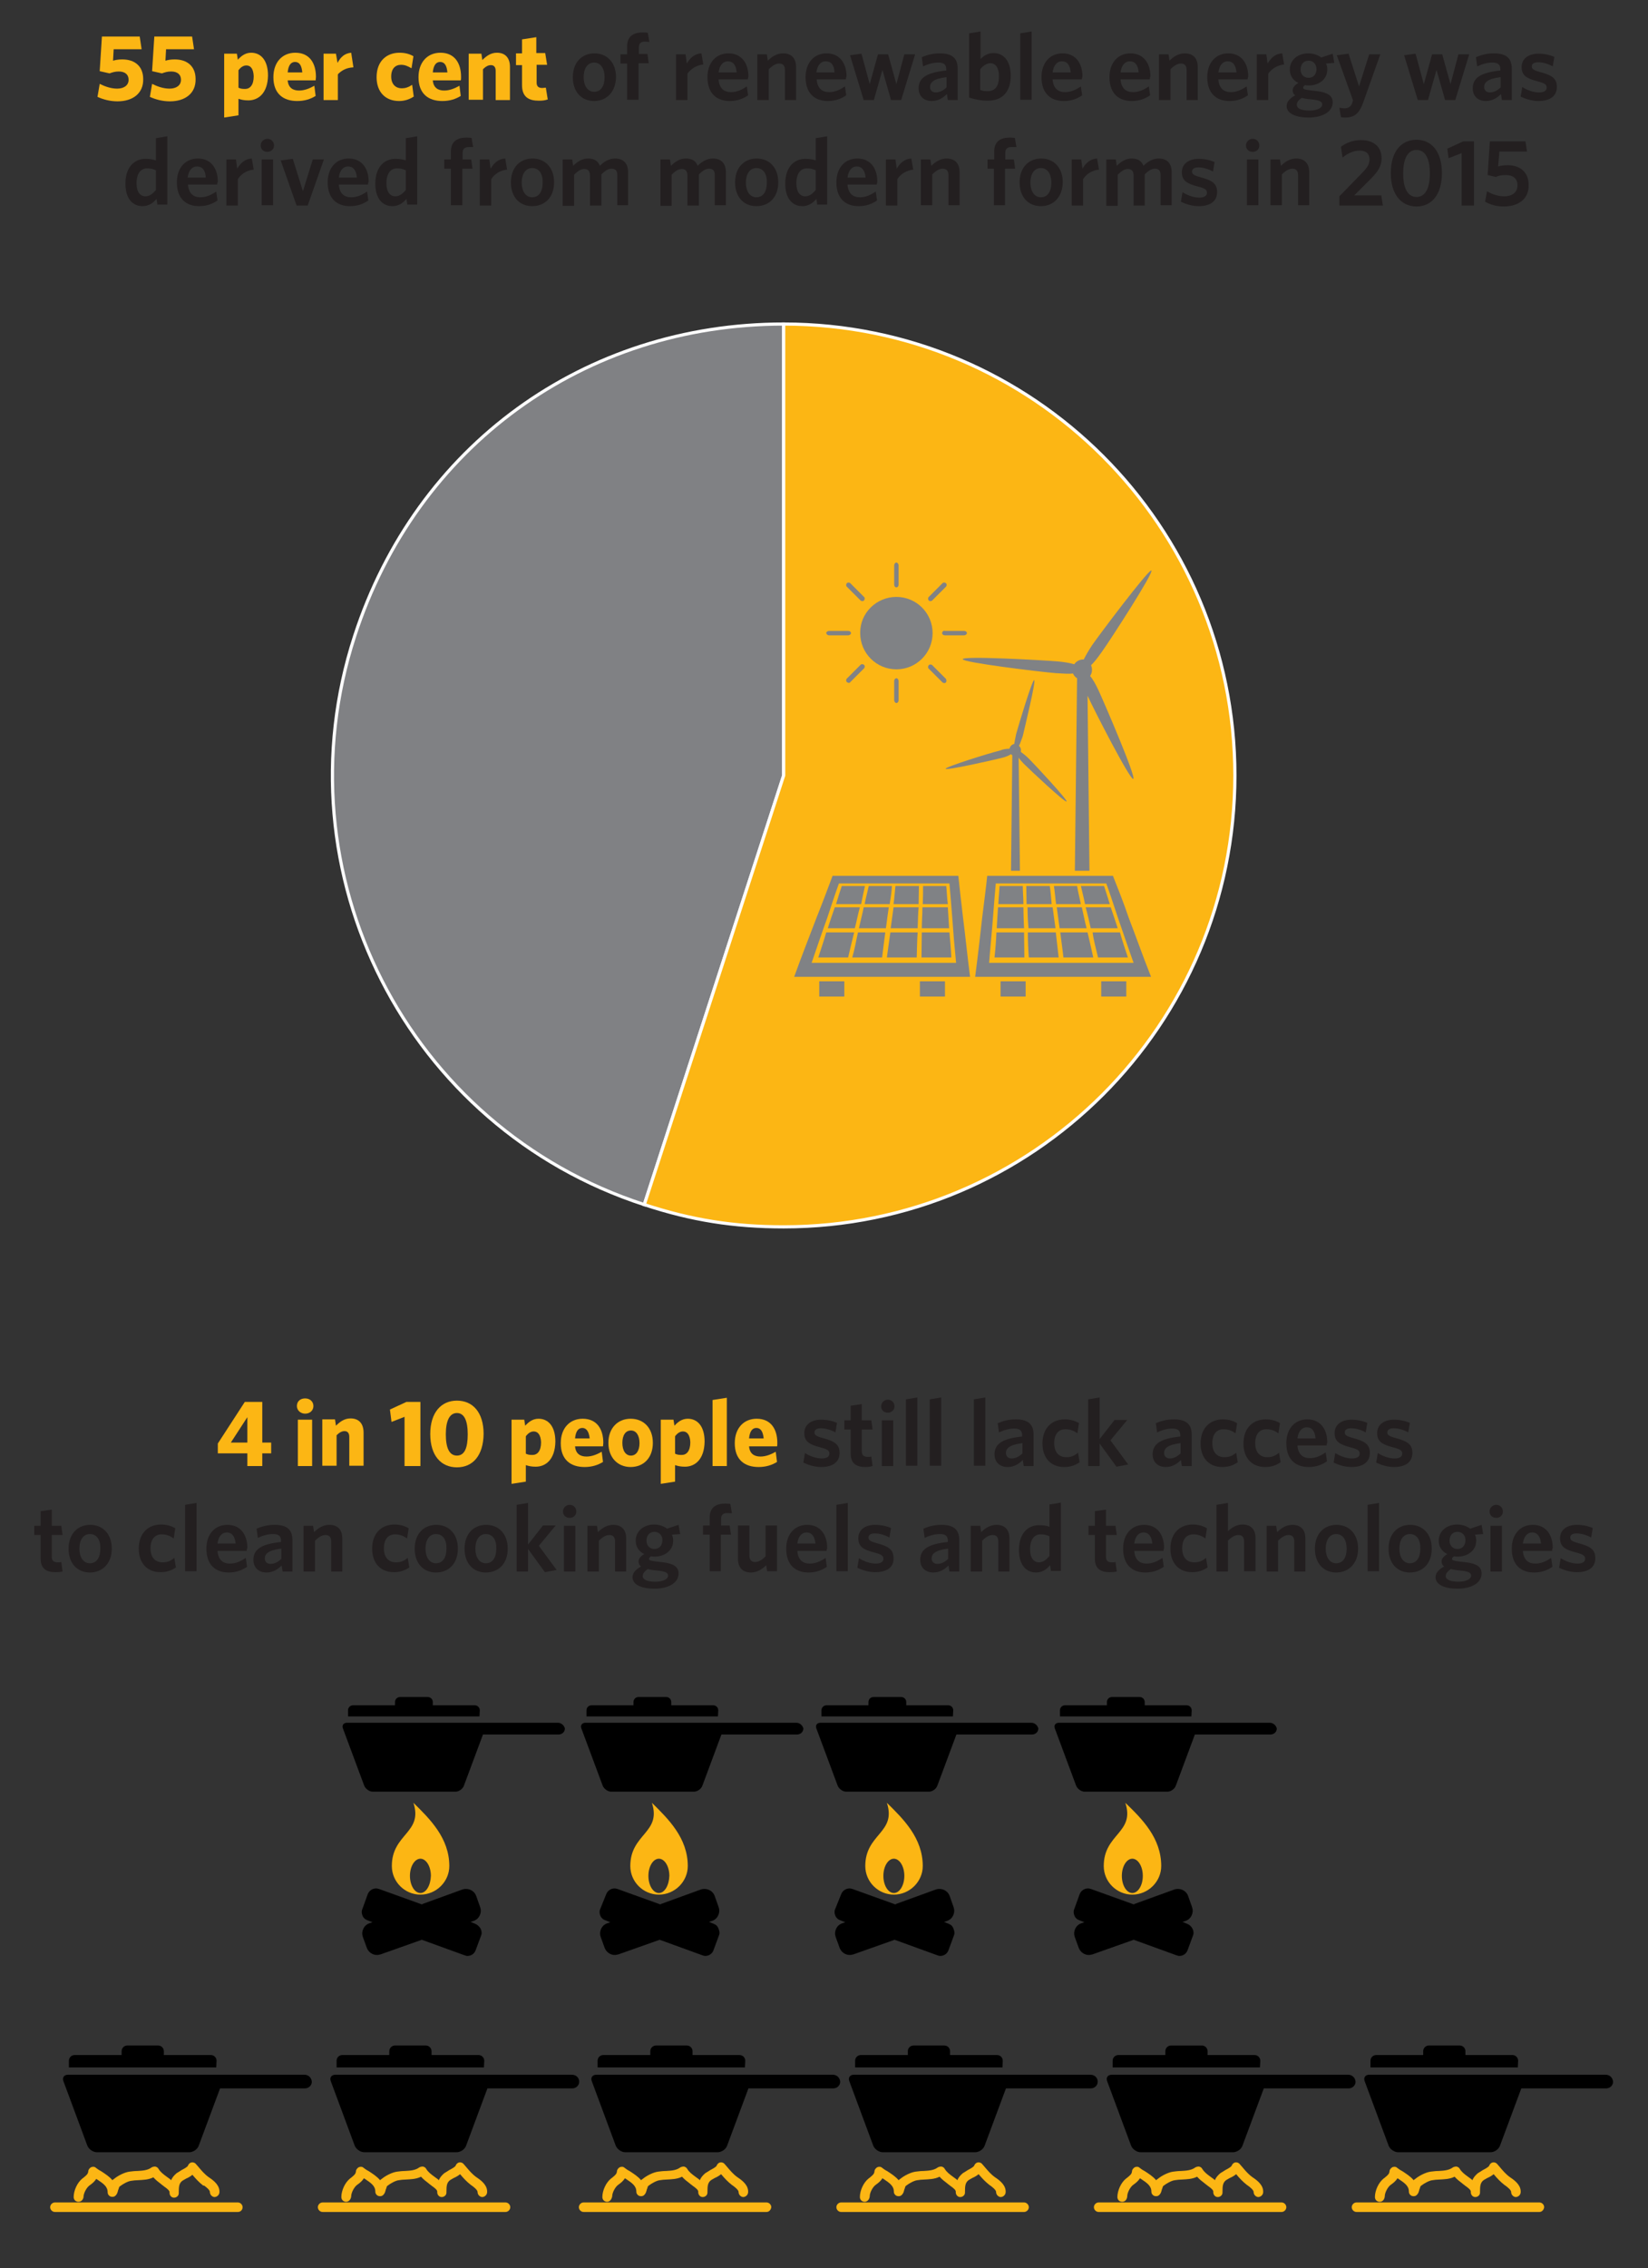 <?xml version="1.0" encoding="utf-8"?>
<!-- Generator: Adobe Illustrator 22.1.0, SVG Export Plug-In . SVG Version: 6.00 Build 0)  -->
<svg version="1.1" id="Layer_1" xmlns="http://www.w3.org/2000/svg" xmlns:xlink="http://www.w3.org/1999/xlink" x="0px" y="0px"
	 viewBox="0 0 519 714" style="enable-background:new 0 0 519 714;" xml:space="preserve">
<rect x="0" y="0" width="519" height="714" fill="#333333" stroke="none"/>
<style type="text/css">
	.st0{fill:#FCB614;}
	.st1{fill:#231F20;}
	.st2{fill:#808184;stroke:#FFFFFF;stroke-miterlimit:10;}
	.st3{fill:#FCB614;stroke:#FFFFFF;stroke-miterlimit:10;}
	.st4{fill:#808285;}
</style>
<g>
	<path class="st0" d="M37,31.9c-2.4,0-4.5-0.6-6.3-1.4l0.7-4.1c1.6,0.8,3.5,1.5,5.5,1.5c2.1,0,3.6-1,3.6-2.8c0-1.6-1.1-2.6-3.1-2.6
		c-1.2,0-2.1,0.3-2.9,0.6l-3.1-0.7l0.7-10.9h11.9l0.6,4h-8.8l-0.2,3.6c0.7-0.2,1.6-0.4,2.9-0.4c3.9,0,6.6,2.1,6.6,6.2
		C45.2,29.4,41.8,31.9,37,31.9z"/>
	<path class="st0" d="M53.5,31.9c-2.4,0-4.5-0.6-6.3-1.4l0.7-4.1c1.6,0.8,3.5,1.5,5.5,1.5c2.1,0,3.6-1,3.6-2.8
		c0-1.6-1.1-2.6-3.1-2.6c-1.2,0-2.1,0.3-2.9,0.6l-3.1-0.7l0.7-10.9h11.9l0.6,4h-8.8l-0.2,3.6c0.7-0.2,1.6-0.4,2.9-0.4
		c3.9,0,6.6,2.1,6.6,6.2C61.7,29.4,58.3,31.9,53.5,31.9z"/>
	<path class="st0" d="M78.2,31.6c-1.3,0-2.2-0.2-3.1-0.5v5.2L70.6,37V16.9h4l0.3,1.9c1-1.1,2.3-2.2,4.2-2.2c3,0,5.3,2.3,5.3,7.2
		C84.3,29.3,81.4,31.6,78.2,31.6z M77.6,20.6c-1,0-1.8,0.6-2.5,1.5v5.5c0.6,0.3,1.1,0.4,2.1,0.4c1.5,0,2.7-1.2,2.7-4
		C79.8,21.6,78.9,20.6,77.6,20.6z"/>
	<path class="st0" d="M99.4,25.3h-8.8c0.2,2.3,1.6,3.2,3.6,3.2c1.6,0,3.2-0.6,4.8-1.5l0.4,3.2c-1.6,1-3.5,1.6-5.8,1.6
		c-4.4,0-7.5-2.3-7.5-7.5c0-4.8,2.9-7.7,6.9-7.7c4.5,0,6.5,3.3,6.5,7.6C99.5,24.6,99.4,25.1,99.4,25.3z M92.9,19.5
		c-1.3,0-2.1,1.1-2.3,3.3h4.6C95,20.6,94.3,19.5,92.9,19.5z"/>
	<path class="st0" d="M106.4,23.4v8.1h-4.5V16.9h3.9l0.5,2.9c0.9-1.7,2.1-3,4.3-3.2l0.7,4.6C109.1,21.3,107.5,22.2,106.4,23.4z"/>
	<path class="st0" d="M125.7,31.8c-4.2,0-7.1-2.7-7.1-7.5c0-5.2,3.3-7.7,7.2-7.7c1.8,0,3.2,0.4,4.4,1.1l-0.6,3.8
		c-1.2-0.7-2.1-1.1-3.3-1.1c-1.8,0-3.1,1.2-3.1,3.7c0,2.5,1.5,3.7,3.3,3.7c1.1,0,2.1-0.3,3.3-1.1l0.5,3.7
		C128.9,31.3,127.4,31.8,125.7,31.8z"/>
	<path class="st0" d="M145.1,25.3h-8.8c0.2,2.3,1.6,3.2,3.6,3.2c1.6,0,3.2-0.6,4.8-1.5l0.4,3.2c-1.6,1-3.5,1.6-5.8,1.6
		c-4.4,0-7.5-2.3-7.5-7.5c0-4.8,2.9-7.7,6.9-7.7c4.5,0,6.5,3.3,6.5,7.6C145.2,24.6,145.2,25.1,145.1,25.3z M138.6,19.5
		c-1.3,0-2.1,1.1-2.3,3.3h4.6C140.7,20.6,140,19.5,138.6,19.5z"/>
	<path class="st0" d="M156.1,31.5v-9.2c0-1-0.4-1.8-1.5-1.8c-0.9,0-1.7,0.5-2.5,1.3v9.6h-4.5V16.9h4l0.3,2c1.3-1.3,2.7-2.3,4.6-2.3
		c2.7,0,4.1,1.7,4.1,4.5v10.4H156.1z"/>
	<path class="st0" d="M169.7,31.7c-3.1,0-5.3-1.1-5.3-4.9v-6.3h-1.9v-3.7h1.9v-4.4l4.5-0.7v5h2.8l0.6,3.7h-3.3v5.6
		c0,1.2,0.6,1.7,1.8,1.7c0.4,0,0.7-0.1,1.1-0.1l0.6,3.7C171.6,31.6,170.9,31.7,169.7,31.7z"/>
	<path class="st1" d="M187.1,31.8c-3.9,0-6.7-2.8-6.7-7.5c0-4.7,2.9-7.5,6.8-7.5c3.9,0,6.8,2.8,6.8,7.5
		C193.9,29,191,31.8,187.1,31.8z M187.1,19.7c-2.1,0-3.3,1.9-3.3,4.6c0,2.6,1.2,4.6,3.3,4.6c2.2,0,3.3-1.9,3.3-4.6
		C190.4,21.6,189.2,19.7,187.1,19.7z"/>
	<path class="st1" d="M203.1,13.1c-1.2,0-1.9,0.5-1.9,1.8v2.1h2.7l0.4,2.9h-3.2v11.5h-3.6V20h-2.1v-2.9h2.1v-2.5c0-3.2,2-4.4,5-4.4
		c0.6,0,1.1,0.1,1.5,0.1l0.5,2.9C204.2,13.2,203.7,13.1,203.1,13.1z"/>
	<path class="st1" d="M216.5,23.2v8.3h-3.6V17.1h3l0.4,2.9c1-1.7,2.4-3.1,4.6-3.2l0.6,3.5C219.4,20.5,217.5,21.7,216.5,23.2z"/>
	<path class="st1" d="M235.5,25h-9.2c0.2,2.8,1.7,4,3.9,4c1.8,0,3.4-0.7,5-1.8l0.4,2.8c-1.6,1.1-3.4,1.8-5.8,1.8c-4,0-7-2.3-7-7.5
		c0-4.7,2.8-7.5,6.6-7.5c4.3,0,6.3,3.3,6.3,7.3C235.6,24.4,235.5,24.8,235.5,25z M229.2,19.3c-1.4,0-2.6,1.1-2.9,3.5h5.7
		C231.8,20.5,230.9,19.3,229.2,19.3z"/>
	<path class="st1" d="M247.2,31.5v-9.4c0-1.3-0.5-2.1-1.8-2.1c-1.1,0-2.2,0.7-3.3,1.8v9.7h-3.6V17.1h3l0.3,2
		c1.3-1.3,2.9-2.3,4.8-2.3c2.7,0,4.1,1.6,4.1,4.3v10.4H247.2z"/>
	<path class="st1" d="M266.4,25h-9.2c0.2,2.8,1.7,4,3.9,4c1.8,0,3.4-0.7,5-1.8l0.4,2.8c-1.6,1.1-3.4,1.8-5.8,1.8c-4,0-7-2.3-7-7.5
		c0-4.7,2.8-7.5,6.6-7.5c4.3,0,6.3,3.3,6.3,7.3C266.4,24.4,266.4,24.8,266.4,25z M260,19.3c-1.4,0-2.6,1.1-2.9,3.5h5.7
		C262.7,20.5,261.8,19.3,260,19.3z"/>
	<path class="st1" d="M283.8,31.5h-3.2l-2.7-9.5l-2.7,9.5H272l-4.3-14.1l3.6-0.5l2.6,9.6l2.6-9.4h3.2l2.6,9.4l2.5-9.4h3.4
		L283.8,31.5z"/>
	<path class="st1" d="M298.5,31.5l-0.3-1.9c-1.2,1.2-2.7,2.2-4.8,2.2c-2.4,0-4.1-1.5-4.1-4c0-3.5,2.9-5,8.7-5.6v-0.4
		c0-1.6-0.9-2.1-2.5-2.1c-1.7,0-3.3,0.5-4.8,1.2l-0.4-2.9c1.7-0.7,3.4-1.2,5.7-1.2c3.7,0,5.6,1.4,5.6,4.8v9.9H298.5z M298,24.3
		c-4.1,0.5-5.1,1.7-5.1,3.1c0,1,0.7,1.7,1.8,1.7c1.2,0,2.4-0.6,3.4-1.6V24.3z"/>
	<path class="st1" d="M311.1,31.7c-2.2,0-4.1-0.4-5.9-1V10.5l3.6-0.6v8.7c0.9-1,2.3-1.9,4.1-1.9c3,0,5.4,2.3,5.4,7.1
		C318.3,29.2,315.4,31.7,311.1,31.7z M311.9,19.9c-1.2,0-2.3,0.8-3.2,1.9v6.5c0.7,0.3,1.3,0.4,2.3,0.4c2.3,0,3.6-1.4,3.6-4.7
		C314.6,21.3,313.5,19.9,311.9,19.9z"/>
	<path class="st1" d="M321.3,31.5v-21l3.6-0.6v21.5H321.3z"/>
	<path class="st1" d="M340.7,25h-9.2c0.2,2.8,1.7,4,3.9,4c1.8,0,3.4-0.7,5-1.8l0.4,2.8c-1.6,1.1-3.4,1.8-5.8,1.8c-4,0-7-2.3-7-7.5
		c0-4.7,2.8-7.5,6.6-7.5c4.3,0,6.3,3.3,6.3,7.3C340.8,24.4,340.7,24.8,340.7,25z M334.4,19.3c-1.4,0-2.6,1.1-2.9,3.5h5.7
		C337,20.5,336.1,19.3,334.4,19.3z"/>
	<path class="st1" d="M362.1,25h-9.2c0.2,2.8,1.7,4,3.9,4c1.8,0,3.4-0.7,5-1.8l0.4,2.8c-1.6,1.1-3.4,1.8-5.8,1.8c-4,0-7-2.3-7-7.5
		c0-4.7,2.8-7.5,6.6-7.5c4.3,0,6.3,3.3,6.3,7.3C362.1,24.4,362.1,24.8,362.1,25z M355.8,19.3c-1.4,0-2.6,1.1-2.9,3.5h5.7
		C358.4,20.5,357.5,19.3,355.8,19.3z"/>
	<path class="st1" d="M373.7,31.5v-9.4c0-1.3-0.5-2.1-1.8-2.1c-1.1,0-2.2,0.7-3.3,1.8v9.7H365V17.1h3l0.3,2c1.3-1.3,2.9-2.3,4.8-2.3
		c2.7,0,4.1,1.6,4.1,4.3v10.4H373.7z"/>
	<path class="st1" d="M392.9,25h-9.2c0.2,2.8,1.7,4,3.9,4c1.8,0,3.4-0.7,5-1.8l0.4,2.8c-1.6,1.1-3.4,1.8-5.8,1.8c-4,0-7-2.3-7-7.5
		c0-4.7,2.8-7.5,6.6-7.5c4.3,0,6.3,3.3,6.3,7.3C393,24.4,392.9,24.8,392.9,25z M386.6,19.3c-1.4,0-2.6,1.1-2.9,3.5h5.7
		C389.2,20.5,388.3,19.3,386.6,19.3z"/>
	<path class="st1" d="M399.4,23.2v8.3h-3.6V17.1h3l0.4,2.9c1-1.7,2.4-3.1,4.6-3.2l0.6,3.5C402.3,20.5,400.4,21.7,399.4,23.2z"/>
	<path class="st1" d="M419.7,16.9l0.5,2.9l-2.6,0.2c0.3,0.6,0.4,1.2,0.4,1.9c0,3.1-2.7,5-5.8,5c-0.4,0-0.8,0-1.2-0.1
		c-0.4,0.3-0.6,0.5-0.6,0.8c0,0.5,0.4,0.6,2.7,0.9l1.8,0.2c3,0.4,4.8,1.3,4.8,3.5c0,3.1-3.4,4.8-7.6,4.8c-3.9,0-6.9-1.2-6.9-3.6
		c0-1.3,0.9-2.4,2.7-3.4c-0.6-0.4-0.8-1-0.8-1.6c0-0.8,0.6-1.6,1.8-2.3c-1.7-0.8-2.7-2.3-2.7-4.2c0-3.1,2.6-5.1,5.8-5.1
		c1.6,0,3,0.5,4.1,1.3L419.7,16.9z M408.4,33c0,1.1,1.3,1.8,4,1.8c2.6,0,4-0.9,4-1.9c0-0.8-0.6-1.2-2.4-1.5l-1.9-0.2
		c-1-0.1-1.4-0.2-2.1-0.4C408.9,31.5,408.4,32.2,408.4,33z M412.1,19.1c-1.6,0-2.5,1.2-2.5,2.8c0,1.5,1,2.6,2.5,2.6
		c1.6,0,2.5-1.2,2.5-2.7C414.6,20.2,413.6,19.1,412.1,19.1z"/>
	<path class="st1" d="M429.3,32.3c-1.3,3.6-2.9,4.7-5.7,4.7c-0.6,0-1-0.1-1.3-0.1l-0.5-3c0.5,0.1,1,0.2,1.7,0.2c1,0,1.9-0.5,2.3-1.5
		l0.3-1L421,17.4l3.7-0.5l3.3,10.3l3.2-10.1h3.5L429.3,32.3z"/>
	<path class="st1" d="M458.3,31.5h-3.2l-2.7-9.5l-2.7,9.5h-3.2l-4.3-14.1l3.6-0.5l2.6,9.6l2.6-9.4h3.2l2.6,9.4l2.5-9.4h3.4
		L458.3,31.5z"/>
	<path class="st1" d="M473,31.5l-0.3-1.9c-1.2,1.2-2.7,2.2-4.8,2.2c-2.4,0-4.1-1.5-4.1-4c0-3.5,2.9-5,8.7-5.6v-0.4
		c0-1.6-0.9-2.1-2.5-2.1c-1.7,0-3.3,0.5-4.8,1.2l-0.4-2.9c1.7-0.7,3.4-1.2,5.7-1.2c3.7,0,5.6,1.4,5.6,4.8v9.9H473z M472.5,24.3
		c-4.1,0.5-5.1,1.7-5.1,3.1c0,1,0.7,1.7,1.8,1.7c1.2,0,2.4-0.6,3.4-1.6V24.3z"/>
	<path class="st1" d="M484.5,31.8c-2.1,0-4.2-0.7-5.6-1.4l0.5-3c1.6,1,3.5,1.7,5.3,1.7c1.6,0,2.4-0.6,2.4-1.5c0-1-0.6-1.4-2.9-2
		c-3.5-0.9-5-1.9-5-4.5c0-2.5,2-4.2,5.3-4.2c1.9,0,3.6,0.4,5,1l-0.5,3c-1.4-0.8-3.1-1.3-4.6-1.3c-1.3,0-2,0.5-2,1.3
		c0,0.8,0.5,1.2,2.7,1.8c3.7,1,5.2,2,5.2,4.7C490.3,30.1,488.3,31.8,484.5,31.8z"/>
	<path class="st1" d="M49.6,64.6l-0.3-2c-1,1.2-2.4,2.3-4.4,2.3c-3,0-5.4-2.2-5.4-7.1c0-5.4,3-7.8,6.3-7.8c1.4,0,2.5,0.2,3.3,0.5v-7
		l3.6-0.6v21.5H49.6z M49.1,53.6c-0.9-0.4-1.6-0.6-2.8-0.6c-1.9,0-3.3,1.5-3.3,4.7c0,2.8,1.2,4.1,2.8,4.1c1.3,0,2.3-0.8,3.3-2V53.6z
		"/>
	<path class="st1" d="M68.4,58.1h-9.2c0.2,2.8,1.7,4,3.9,4c1.8,0,3.4-0.7,5-1.8l0.4,2.8c-1.6,1.1-3.4,1.8-5.8,1.8c-4,0-7-2.3-7-7.5
		c0-4.7,2.8-7.5,6.6-7.5c4.3,0,6.3,3.3,6.3,7.3C68.4,57.6,68.4,57.9,68.4,58.1z M62,52.4c-1.4,0-2.6,1.1-2.9,3.5h5.7
		C64.7,53.7,63.8,52.4,62,52.4z"/>
	<path class="st1" d="M74.9,56.4v8.3h-3.6V50.2h3l0.4,2.9c1-1.7,2.4-3.1,4.6-3.2l0.6,3.5C77.7,53.6,75.9,54.8,74.9,56.4z"/>
	<path class="st1" d="M84.2,47.8c-1.2,0-2.1-0.8-2.1-2c0-1.2,1-2.1,2.1-2.1c1.2,0,2.1,0.9,2.1,2.1C86.3,47,85.3,47.8,84.2,47.8z
		 M82.4,64.6V50.2h3.6v14.4H82.4z"/>
	<path class="st1" d="M96.9,64.7h-3.5l-5-14.2l3.8-0.5l3.2,10.2l3.1-10h3.5L96.9,64.7z"/>
	<path class="st1" d="M115.9,58.1h-9.2c0.2,2.8,1.7,4,3.9,4c1.8,0,3.4-0.7,5-1.8l0.4,2.8c-1.6,1.1-3.4,1.8-5.8,1.8c-4,0-7-2.3-7-7.5
		c0-4.7,2.8-7.5,6.6-7.5c4.3,0,6.3,3.3,6.3,7.3C115.9,57.6,115.9,57.9,115.9,58.1z M109.6,52.4c-1.4,0-2.6,1.1-2.9,3.5h5.7
		C112.2,53.7,111.3,52.4,109.6,52.4z"/>
	<path class="st1" d="M128.3,64.6l-0.3-2c-1,1.2-2.4,2.3-4.4,2.3c-3,0-5.4-2.2-5.4-7.1c0-5.4,3-7.8,6.3-7.8c1.4,0,2.5,0.2,3.3,0.5
		v-7l3.6-0.6v21.5H128.3z M127.8,53.6c-0.9-0.4-1.6-0.6-2.8-0.6c-1.9,0-3.3,1.5-3.3,4.7c0,2.8,1.2,4.1,2.8,4.1c1.3,0,2.3-0.8,3.3-2
		V53.6z"/>
	<path class="st1" d="M147.6,46.3c-1.2,0-1.9,0.5-1.9,1.8v2.1h2.7l0.4,2.9h-3.2v11.5h-3.6V53.1h-2.1v-2.9h2.1v-2.5
		c0-3.2,2-4.4,5-4.4c0.6,0,1.1,0.1,1.5,0.1l0.5,2.9C148.8,46.3,148.2,46.3,147.6,46.3z"/>
	<path class="st1" d="M154.7,56.4v8.3h-3.6V50.2h3l0.4,2.9c1-1.7,2.4-3.1,4.6-3.2l0.6,3.5C157.5,53.6,155.7,54.8,154.7,56.4z"/>
	<path class="st1" d="M167.6,64.9c-3.9,0-6.7-2.8-6.7-7.5c0-4.7,2.9-7.5,6.8-7.5c3.9,0,6.8,2.8,6.8,7.5
		C174.5,62.1,171.6,64.9,167.6,64.9z M167.6,52.9c-2.1,0-3.3,1.9-3.3,4.6c0,2.6,1.2,4.6,3.3,4.6c2.2,0,3.3-1.9,3.3-4.6
		C171,54.8,169.8,52.9,167.6,52.9z"/>
	<path class="st1" d="M194.4,64.6v-9.4c0-1.3-0.4-2.1-1.8-2.1c-1.1,0-2.1,0.7-3.2,1.8v9.8h-3.6v-9.4c0-1.3-0.5-2.1-1.8-2.1
		c-1.1,0-2.1,0.7-3.2,1.8v9.8h-3.6V50.2h3l0.3,2c1.3-1.3,2.8-2.3,4.7-2.3c2.1,0,3.2,0.9,3.7,2.3c1.3-1.3,2.9-2.3,4.8-2.3
		c2.7,0,4.1,1.6,4.1,4.3v10.4H194.4z"/>
	<path class="st1" d="M225.1,64.6v-9.4c0-1.3-0.4-2.1-1.8-2.1c-1.1,0-2.1,0.7-3.2,1.8v9.8h-3.6v-9.4c0-1.3-0.5-2.1-1.8-2.1
		c-1.1,0-2.1,0.7-3.2,1.8v9.8H208V50.2h3l0.3,2c1.3-1.3,2.8-2.3,4.7-2.3c2.1,0,3.2,0.9,3.7,2.3c1.3-1.3,2.9-2.3,4.8-2.3
		c2.7,0,4.1,1.6,4.1,4.3v10.4H225.1z"/>
	<path class="st1" d="M238.2,64.9c-3.9,0-6.7-2.8-6.7-7.5c0-4.7,2.9-7.5,6.8-7.5c3.9,0,6.8,2.8,6.8,7.5
		C245.1,62.1,242.2,64.9,238.2,64.9z M238.2,52.9c-2.1,0-3.3,1.9-3.3,4.6c0,2.6,1.2,4.6,3.3,4.6c2.2,0,3.3-1.9,3.3-4.6
		C241.6,54.8,240.4,52.9,238.2,52.9z"/>
	<path class="st1" d="M257.4,64.6l-0.3-2c-1,1.2-2.4,2.3-4.4,2.3c-3,0-5.4-2.2-5.4-7.1c0-5.4,3-7.8,6.3-7.8c1.4,0,2.5,0.2,3.3,0.5
		v-7l3.6-0.6v21.5H257.4z M256.9,53.6c-0.9-0.4-1.6-0.6-2.8-0.6c-1.9,0-3.3,1.5-3.3,4.7c0,2.8,1.2,4.1,2.8,4.1c1.3,0,2.3-0.8,3.3-2
		V53.6z"/>
	<path class="st1" d="M276.1,58.1h-9.2c0.2,2.8,1.7,4,3.9,4c1.8,0,3.4-0.7,5-1.8l0.4,2.8c-1.6,1.1-3.4,1.8-5.8,1.8c-4,0-7-2.3-7-7.5
		c0-4.7,2.8-7.5,6.6-7.5c4.3,0,6.3,3.3,6.3,7.3C276.2,57.6,276.1,57.9,276.1,58.1z M269.8,52.4c-1.4,0-2.6,1.1-2.9,3.5h5.7
		C272.4,53.7,271.5,52.4,269.8,52.4z"/>
	<path class="st1" d="M282.6,56.4v8.3H279V50.2h3l0.4,2.9c1-1.7,2.4-3.1,4.6-3.2l0.6,3.5C285.5,53.6,283.6,54.8,282.6,56.4z"/>
	<path class="st1" d="M298.7,64.6v-9.4c0-1.3-0.5-2.1-1.8-2.1c-1.1,0-2.2,0.7-3.3,1.8v9.7H290V50.2h3l0.3,2c1.3-1.3,2.9-2.3,4.8-2.3
		c2.7,0,4.1,1.6,4.1,4.3v10.4H298.7z"/>
	<path class="st1" d="M318.5,46.3c-1.2,0-1.9,0.5-1.9,1.8v2.1h2.7l0.4,2.9h-3.2v11.5h-3.5V53.1H311v-2.9h2.1v-2.5c0-3.2,2-4.4,5-4.4
		c0.6,0,1.1,0.1,1.5,0.1l0.5,2.9C319.6,46.3,319.1,46.3,318.5,46.3z"/>
	<path class="st1" d="M327.8,64.9c-3.9,0-6.7-2.8-6.7-7.5c0-4.7,2.9-7.5,6.8-7.5c3.9,0,6.8,2.8,6.8,7.5
		C334.6,62.1,331.7,64.9,327.8,64.9z M327.8,52.9c-2.1,0-3.3,1.9-3.3,4.6c0,2.6,1.2,4.6,3.3,4.6c2.2,0,3.3-1.9,3.3-4.6
		C331.1,54.8,329.9,52.9,327.8,52.9z"/>
	<path class="st1" d="M341.1,56.4v8.3h-3.6V50.2h3l0.4,2.9c1-1.7,2.4-3.1,4.6-3.2l0.6,3.5C343.9,53.6,342.1,54.8,341.1,56.4z"/>
	<path class="st1" d="M365.5,64.6v-9.4c0-1.3-0.4-2.1-1.8-2.1c-1.1,0-2.1,0.7-3.2,1.8v9.8H357v-9.4c0-1.3-0.5-2.1-1.8-2.1
		c-1.1,0-2.1,0.7-3.2,1.8v9.8h-3.6V50.2h3l0.3,2c1.3-1.3,2.8-2.3,4.7-2.3c2.1,0,3.2,0.9,3.7,2.3c1.3-1.3,2.9-2.3,4.8-2.3
		c2.7,0,4.1,1.6,4.1,4.3v10.4H365.5z"/>
	<path class="st1" d="M377.5,64.9c-2.1,0-4.2-0.7-5.6-1.4l0.5-3c1.6,1,3.5,1.7,5.3,1.7c1.6,0,2.4-0.6,2.4-1.5c0-1-0.6-1.4-2.9-2
		c-3.5-0.9-5-1.9-5-4.5c0-2.5,2-4.2,5.3-4.2c1.9,0,3.6,0.4,5,1l-0.5,3c-1.4-0.8-3.1-1.3-4.6-1.3c-1.3,0-2,0.5-2,1.3
		c0,0.8,0.5,1.2,2.7,1.8c3.7,1,5.2,2,5.2,4.7C383.3,63.2,381.3,64.9,377.5,64.9z"/>
	<path class="st1" d="M394.5,47.8c-1.2,0-2.1-0.8-2.1-2c0-1.2,1-2.1,2.1-2.1c1.2,0,2.1,0.9,2.1,2.1C396.6,47,395.7,47.8,394.5,47.8z
		 M392.7,64.6V50.2h3.6v14.4H392.7z"/>
	<path class="st1" d="M408.8,64.6v-9.4c0-1.3-0.5-2.1-1.8-2.1c-1.1,0-2.2,0.7-3.3,1.8v9.7h-3.6V50.2h3l0.3,2
		c1.3-1.3,2.9-2.3,4.8-2.3c2.7,0,4.1,1.6,4.1,4.3v10.4H408.8z"/>
	<path class="st1" d="M421.8,64.6v-2.8l7.2-7.4c1.6-1.6,2.3-2.8,2.3-4.2c0-1.8-1.1-2.8-3.1-2.8c-2,0-3.8,0.9-5.4,2.2l-0.5-3.4
		c1.6-1.2,3.7-2.1,6.3-2.1c4.1,0,6.5,2.2,6.5,5.7c0,2.6-1.2,4.3-3.7,6.8l-4.9,4.9h8.5l0.5,3.2H421.8z"/>
	<path class="st1" d="M446.1,65c-4.8,0-8.1-3.8-8.1-10.5s3.2-10.5,8.1-10.5c4.8,0,8,3.8,8,10.5S450.9,65,446.1,65z M446.1,47.2
		c-2.7,0-4.2,2.6-4.2,7.4s1.5,7.4,4.2,7.4c2.7,0,4.2-2.6,4.2-7.4S448.8,47.2,446.1,47.2z"/>
	<path class="st1" d="M460.3,64.6V48.2l-4.1,1.6l-0.4-3l5-2.3h3.4v20.2H460.3z"/>
	<path class="st1" d="M473.6,65c-2.4,0-4.3-0.6-5.9-1.5l0.6-3.3c1.5,0.9,3.4,1.6,5.4,1.6c2.4,0,4.2-1.1,4.2-3.5c0-2-1.3-3.2-3.7-3.2
		c-1.3,0-2.3,0.2-3.1,0.6l-2.6-0.6l0.7-10.6h11.2l0.5,3.2h-8.7l-0.4,4.7c0.7-0.2,1.7-0.4,3-0.4c4,0,6.6,2.3,6.6,6.1
		C481.6,62.6,478.2,65,473.6,65z"/>
</g>
<g>
	<path class="st0" d="M82.6,457.5v4h-4.7v-4h-9.3v-3.1l8.5-13.1h5.5v12.8h2.8v3.4H82.6z M77.9,446.1l-5.2,8h5.2V446.1z"/>
	<path class="st0" d="M96.1,445c-1.4,0-2.6-1-2.6-2.4c0-1.5,1.1-2.4,2.6-2.4c1.5,0,2.6,1,2.6,2.4C98.7,444,97.6,445,96.1,445z
		 M93.8,461.5v-14.6h4.5v14.6H93.8z"/>
	<path class="st0" d="M110,461.5v-9.2c0-1-0.4-1.8-1.5-1.8c-0.9,0-1.7,0.5-2.5,1.3v9.6h-4.5v-14.6h4l0.3,2c1.3-1.3,2.7-2.3,4.6-2.3
		c2.7,0,4.1,1.7,4.1,4.5v10.4H110z"/>
	<path class="st0" d="M127.4,461.5V446l-4.1,1.6l-0.5-3.9l5.2-2.4h4.4v20.2H127.4z"/>
	<path class="st0" d="M143.9,461.9c-5,0-8.4-3.7-8.4-10.5c0-6.7,3.4-10.5,8.4-10.5c5,0,8.4,3.7,8.4,10.5
		C152.2,458.2,148.9,461.9,143.9,461.9z M143.9,444.8c-2.3,0-3.5,2.4-3.5,6.7s1.1,6.7,3.5,6.7s3.4-2.4,3.4-6.7
		S146.2,444.8,143.9,444.8z"/>
	<path class="st0" d="M168.7,461.7c-1.3,0-2.2-0.2-3.1-0.5v5.2l-4.5,0.7v-20.2h4l0.3,1.9c1-1.1,2.3-2.2,4.2-2.2c3,0,5.3,2.3,5.3,7.2
		C174.8,459.4,171.9,461.7,168.7,461.7z M168.1,450.6c-1,0-1.8,0.6-2.5,1.5v5.5c0.6,0.3,1.1,0.4,2.1,0.4c1.5,0,2.7-1.2,2.7-4
		C170.3,451.7,169.4,450.6,168.1,450.6z"/>
	<path class="st0" d="M189.9,455.3h-8.8c0.2,2.3,1.6,3.2,3.6,3.2c1.6,0,3.2-0.6,4.8-1.5l0.4,3.2c-1.6,1-3.5,1.6-5.8,1.6
		c-4.4,0-7.5-2.3-7.5-7.5c0-4.8,2.9-7.7,6.9-7.7c4.5,0,6.5,3.3,6.5,7.6C190,454.6,189.9,455.1,189.9,455.3z M183.4,449.5
		c-1.3,0-2.1,1.1-2.3,3.3h4.6C185.5,450.7,184.7,449.5,183.4,449.5z"/>
	<path class="st0" d="M198.6,461.8c-4,0-7-2.9-7-7.6c0-4.7,3-7.6,7-7.6c4.1,0,7,2.9,7,7.6S202.7,461.8,198.6,461.8z M198.7,450.3
		c-1.7,0-2.7,1.5-2.7,3.9c0,2.4,1,4,2.7,4c1.7,0,2.7-1.6,2.7-3.9C201.4,451.9,200.4,450.3,198.7,450.3z"/>
	<path class="st0" d="M215.7,461.7c-1.3,0-2.2-0.2-3.1-0.5v5.2l-4.5,0.7v-20.2h4l0.3,1.9c1-1.1,2.3-2.2,4.2-2.2c3,0,5.3,2.3,5.3,7.2
		C221.8,459.4,218.9,461.7,215.7,461.7z M215.1,450.6c-1,0-1.8,0.6-2.5,1.5v5.5c0.6,0.3,1.1,0.4,2.1,0.4c1.5,0,2.7-1.2,2.7-4
		C217.3,451.7,216.4,450.6,215.1,450.6z"/>
	<path class="st0" d="M224.4,461.5v-20.8l4.5-0.7v21.5H224.4z"/>
	<path class="st0" d="M244.7,455.3h-8.8c0.2,2.3,1.6,3.2,3.6,3.2c1.6,0,3.2-0.6,4.8-1.5l0.4,3.2c-1.6,1-3.5,1.6-5.8,1.6
		c-4.4,0-7.5-2.3-7.5-7.5c0-4.8,2.9-7.7,6.9-7.7c4.5,0,6.5,3.3,6.5,7.6C244.8,454.6,244.8,455.1,244.7,455.3z M238.2,449.5
		c-1.3,0-2.1,1.1-2.3,3.3h4.6C240.3,450.7,239.6,449.5,238.2,449.5z"/>
	<path class="st1" d="M258.6,461.8c-2.1,0-4.2-0.7-5.6-1.4l0.5-3c1.6,1,3.5,1.7,5.3,1.7c1.6,0,2.4-0.6,2.4-1.5c0-1-0.6-1.4-2.9-2
		c-3.5-0.9-5-1.9-5-4.5c0-2.5,2-4.2,5.3-4.2c1.9,0,3.6,0.4,5,1l-0.5,3c-1.4-0.8-3.1-1.3-4.6-1.3c-1.3,0-2,0.5-2,1.3
		c0,0.8,0.5,1.2,2.7,1.8c3.7,1,5.2,2,5.2,4.7C264.4,460.1,262.4,461.8,258.6,461.8z"/>
	<path class="st1" d="M272.6,461.8c-2.8,0-4.7-1-4.7-4.3V450h-2v-2.9h2v-4.6l3.5-0.5v5.1h3l0.4,2.9h-3.4v6.8c0,1.2,0.5,1.8,1.9,1.8
		c0.4,0,0.8,0,1.1-0.1l0.4,3C274.3,461.6,273.7,461.8,272.6,461.8z"/>
	<path class="st1" d="M279.6,444.7c-1.2,0-2.1-0.8-2.1-2c0-1.2,1-2.1,2.1-2.1c1.2,0,2.1,0.9,2.1,2.1
		C281.7,443.9,280.7,444.7,279.6,444.7z M277.7,461.5v-14.4h3.6v14.4H277.7z"/>
	<path class="st1" d="M285.3,461.5v-21l3.6-0.6v21.5H285.3z"/>
	<path class="st1" d="M292.8,461.5v-21l3.6-0.6v21.5H292.8z"/>
	<path class="st1" d="M306.7,461.5v-21l3.6-0.6v21.5H306.7z"/>
	<path class="st1" d="M322.4,461.5l-0.3-1.9c-1.2,1.2-2.7,2.2-4.8,2.2c-2.4,0-4.1-1.5-4.1-4c0-3.5,2.9-5,8.7-5.6v-0.4
		c0-1.6-0.9-2.1-2.5-2.1c-1.7,0-3.3,0.5-4.8,1.2l-0.4-2.9c1.7-0.7,3.4-1.2,5.7-1.2c3.7,0,5.6,1.4,5.6,4.8v9.9H322.4z M321.9,454.3
		c-4.1,0.5-5.1,1.7-5.1,3.1c0,1,0.7,1.7,1.8,1.7c1.2,0,2.4-0.6,3.4-1.6V454.3z"/>
	<path class="st1" d="M335.1,461.8c-4,0-6.8-2.7-6.8-7.4c0-5,3.1-7.6,7-7.6c1.9,0,3.4,0.5,4.5,1.2l-0.5,3.2
		c-1.2-0.9-2.4-1.3-3.8-1.3c-2.1,0-3.5,1.5-3.5,4.4c0,3,1.6,4.4,3.8,4.4c1.3,0,2.4-0.3,3.7-1.4l0.5,3
		C338.4,461.4,336.9,461.8,335.1,461.8z"/>
	<path class="st1" d="M351.6,461.7l-5.3-7.3v7.1h-3.6v-21l3.6-0.6v13.1l4.7-6h4l-5.3,6.4l5.6,7.6L351.6,461.7z"/>
	<path class="st1" d="M372.2,461.5l-0.3-1.9c-1.2,1.2-2.7,2.2-4.8,2.2c-2.4,0-4.1-1.5-4.1-4c0-3.5,2.9-5,8.7-5.6v-0.4
		c0-1.6-0.9-2.1-2.5-2.1c-1.7,0-3.3,0.5-4.8,1.2L364,448c1.7-0.7,3.4-1.2,5.7-1.2c3.7,0,5.6,1.4,5.6,4.8v9.9H372.2z M371.7,454.3
		c-4.1,0.5-5.1,1.7-5.1,3.1c0,1,0.7,1.7,1.8,1.7c1.2,0,2.4-0.6,3.4-1.6V454.3z"/>
	<path class="st1" d="M384.9,461.8c-4,0-6.8-2.7-6.8-7.4c0-5,3.1-7.6,7-7.6c1.9,0,3.4,0.5,4.5,1.2l-0.5,3.2
		c-1.2-0.9-2.4-1.3-3.8-1.3c-2.1,0-3.5,1.5-3.5,4.4c0,3,1.6,4.4,3.8,4.4c1.3,0,2.4-0.3,3.7-1.4l0.5,3
		C388.2,461.4,386.7,461.8,384.9,461.8z"/>
	<path class="st1" d="M398.4,461.8c-4,0-6.8-2.7-6.8-7.4c0-5,3.1-7.6,7-7.6c1.9,0,3.4,0.5,4.5,1.2l-0.5,3.2
		c-1.2-0.9-2.4-1.3-3.8-1.3c-2.1,0-3.5,1.5-3.5,4.4c0,3,1.6,4.4,3.8,4.4c1.3,0,2.4-0.3,3.7-1.4l0.5,3
		C401.7,461.4,400.2,461.8,398.4,461.8z"/>
	<path class="st1" d="M417.8,455h-9.2c0.2,2.8,1.7,4,3.9,4c1.8,0,3.4-0.7,5-1.8l0.4,2.8c-1.6,1.1-3.4,1.8-5.8,1.8c-4,0-7-2.3-7-7.5
		c0-4.7,2.8-7.5,6.6-7.5c4.3,0,6.3,3.3,6.3,7.3C417.8,454.4,417.8,454.8,417.8,455z M411.5,449.3c-1.4,0-2.6,1.1-2.9,3.5h5.7
		C414.1,450.5,413.2,449.3,411.5,449.3z"/>
	<path class="st1" d="M425.6,461.8c-2.1,0-4.2-0.7-5.6-1.4l0.5-3c1.6,1,3.5,1.7,5.3,1.7c1.6,0,2.4-0.6,2.4-1.5c0-1-0.6-1.4-2.9-2
		c-3.5-0.9-5-1.9-5-4.5c0-2.5,2-4.2,5.3-4.2c1.9,0,3.6,0.4,5,1l-0.5,3c-1.4-0.8-3.1-1.3-4.6-1.3c-1.3,0-2,0.5-2,1.3
		c0,0.8,0.5,1.2,2.7,1.8c3.7,1,5.2,2,5.2,4.7C431.4,460.1,429.4,461.8,425.6,461.8z"/>
	<path class="st1" d="M439,461.8c-2.1,0-4.2-0.7-5.6-1.4l0.5-3c1.6,1,3.5,1.7,5.3,1.7c1.6,0,2.4-0.6,2.4-1.5c0-1-0.6-1.4-2.9-2
		c-3.5-0.9-5-1.9-5-4.5c0-2.5,2-4.2,5.3-4.2c1.9,0,3.6,0.4,5,1l-0.5,3c-1.4-0.8-3.1-1.3-4.6-1.3c-1.3,0-2,0.5-2,1.3
		c0,0.8,0.5,1.2,2.7,1.8c3.7,1,5.2,2,5.2,4.7C444.8,460.1,442.8,461.8,439,461.8z"/>
	<path class="st1" d="M17.5,494.9c-2.8,0-4.7-1-4.7-4.3v-7.4h-2v-2.9h2v-4.6l3.5-0.5v5.1h3l0.4,2.9h-3.4v6.8c0,1.2,0.5,1.8,1.9,1.8
		c0.4,0,0.8,0,1.1-0.1l0.4,3C19.2,494.8,18.5,494.9,17.5,494.9z"/>
	<path class="st1" d="M28.3,495c-3.9,0-6.7-2.8-6.7-7.5s2.9-7.5,6.8-7.5c3.9,0,6.8,2.8,6.8,7.5S32.2,495,28.3,495z M28.3,482.9
		c-2.1,0-3.3,1.9-3.3,4.6c0,2.6,1.2,4.6,3.3,4.6c2.2,0,3.3-1.9,3.3-4.6C31.7,484.8,30.5,482.9,28.3,482.9z"/>
	<path class="st1" d="M50.5,494.9c-4,0-6.8-2.7-6.8-7.4c0-5,3.1-7.6,7-7.6c1.9,0,3.4,0.5,4.5,1.2l-0.5,3.2c-1.2-0.9-2.4-1.3-3.8-1.3
		c-2.1,0-3.5,1.5-3.5,4.4c0,3,1.6,4.4,3.8,4.4c1.3,0,2.4-0.3,3.7-1.4l0.5,3C53.8,494.5,52.3,494.9,50.5,494.9z"/>
	<path class="st1" d="M58.3,494.7v-21l3.6-0.6v21.5H58.3z"/>
	<path class="st1" d="M77.7,488.2h-9.2c0.2,2.8,1.7,4,3.9,4c1.8,0,3.4-0.7,5-1.8l0.4,2.8c-1.6,1.1-3.4,1.8-5.8,1.8c-4,0-7-2.3-7-7.5
		c0-4.7,2.8-7.5,6.6-7.5c4.3,0,6.3,3.3,6.3,7.3C77.7,487.6,77.7,487.9,77.7,488.2z M71.4,482.4c-1.4,0-2.6,1.1-2.9,3.5h5.7
		C74,483.7,73.1,482.4,71.4,482.4z"/>
	<path class="st1" d="M89,494.7l-0.3-1.9c-1.2,1.2-2.7,2.2-4.8,2.2c-2.4,0-4.1-1.5-4.1-4c0-3.5,2.9-5,8.7-5.6V485
		c0-1.6-0.9-2.1-2.5-2.1c-1.7,0-3.3,0.5-4.8,1.2l-0.4-2.9c1.7-0.7,3.4-1.2,5.7-1.2c3.7,0,5.6,1.4,5.6,4.8v9.9H89z M88.5,487.5
		c-4.1,0.5-5.1,1.7-5.1,3.1c0,1,0.7,1.7,1.8,1.7c1.2,0,2.4-0.6,3.4-1.6V487.5z"/>
	<path class="st1" d="M104.3,494.7v-9.4c0-1.3-0.5-2.1-1.8-2.1c-1.1,0-2.2,0.7-3.3,1.8v9.7h-3.6v-14.4h3l0.3,2
		c1.3-1.3,2.9-2.3,4.8-2.3c2.7,0,4.1,1.6,4.1,4.3v10.4H104.3z"/>
	<path class="st1" d="M124,494.9c-4,0-6.8-2.7-6.8-7.4c0-5,3.1-7.6,7-7.6c1.9,0,3.4,0.5,4.5,1.2l-0.5,3.2c-1.2-0.9-2.4-1.3-3.8-1.3
		c-2.1,0-3.5,1.5-3.5,4.4c0,3,1.6,4.4,3.8,4.4c1.3,0,2.4-0.3,3.7-1.4l0.5,3C127.3,494.5,125.8,494.9,124,494.9z"/>
	<path class="st1" d="M137.3,495c-3.9,0-6.7-2.8-6.7-7.5s2.9-7.5,6.8-7.5c3.9,0,6.8,2.8,6.8,7.5S141.3,495,137.3,495z M137.3,482.9
		c-2.1,0-3.3,1.9-3.3,4.6c0,2.6,1.2,4.6,3.3,4.6c2.2,0,3.3-1.9,3.3-4.6C140.7,484.8,139.5,482.9,137.3,482.9z"/>
	<path class="st1" d="M153,495c-3.9,0-6.7-2.8-6.7-7.5s2.9-7.5,6.8-7.5c3.9,0,6.8,2.8,6.8,7.5S157,495,153,495z M153,482.9
		c-2.1,0-3.3,1.9-3.3,4.6c0,2.6,1.2,4.6,3.3,4.6c2.2,0,3.3-1.9,3.3-4.6C156.4,484.8,155.2,482.9,153,482.9z"/>
	<path class="st1" d="M171.6,494.9l-5.3-7.3v7.1h-3.6v-21l3.6-0.6v13.1l4.7-6h4l-5.3,6.4l5.6,7.6L171.6,494.9z"/>
	<path class="st1" d="M179.4,477.8c-1.2,0-2.1-0.8-2.1-2c0-1.2,1-2.1,2.1-2.1c1.2,0,2.1,0.9,2.1,2.1
		C181.5,477,180.6,477.8,179.4,477.8z M177.6,494.7v-14.4h3.6v14.4H177.6z"/>
	<path class="st1" d="M193.7,494.7v-9.4c0-1.3-0.5-2.1-1.8-2.1c-1.1,0-2.2,0.7-3.3,1.8v9.7H185v-14.4h3l0.3,2
		c1.3-1.3,2.9-2.3,4.8-2.3c2.7,0,4.1,1.6,4.1,4.3v10.4H193.7z"/>
	<path class="st1" d="M213.7,480l0.5,2.9l-2.6,0.2c0.3,0.6,0.4,1.2,0.4,1.9c0,3.1-2.7,5-5.8,5c-0.4,0-0.8,0-1.2-0.1
		c-0.4,0.3-0.6,0.5-0.6,0.8c0,0.5,0.4,0.6,2.7,0.9l1.8,0.2c3,0.4,4.8,1.3,4.8,3.5c0,3.1-3.4,4.8-7.6,4.8c-3.9,0-6.9-1.2-6.9-3.6
		c0-1.3,0.9-2.4,2.7-3.4c-0.6-0.4-0.8-1-0.8-1.6c0-0.8,0.6-1.6,1.8-2.3c-1.7-0.8-2.7-2.3-2.7-4.2c0-3.1,2.6-5.1,5.8-5.1
		c1.6,0,3,0.5,4.1,1.3L213.7,480z M202.4,496.1c0,1.1,1.3,1.8,4,1.8c2.6,0,4-0.9,4-1.9c0-0.8-0.6-1.2-2.4-1.5l-1.9-0.2
		c-1-0.1-1.4-0.2-2.1-0.4C202.9,494.7,202.4,495.4,202.4,496.1z M206.1,482.2c-1.6,0-2.5,1.2-2.5,2.8c0,1.5,1,2.6,2.5,2.6
		c1.6,0,2.5-1.2,2.5-2.7C208.7,483.4,207.6,482.2,206.1,482.2z"/>
	<path class="st1" d="M229,476.3c-1.2,0-1.9,0.5-1.9,1.8v2.1h2.7l0.4,2.9h-3.2v11.5h-3.5v-11.5h-2.1v-2.9h2.1v-2.5
		c0-3.2,2-4.4,5-4.4c0.6,0,1.1,0.1,1.5,0.1l0.5,2.9C230.1,476.4,229.6,476.3,229,476.3z"/>
	<path class="st1" d="M241.6,494.7l-0.3-2c-1.3,1.3-2.9,2.3-4.8,2.3c-2.7,0-4.1-1.6-4.1-4.4v-10.4h3.6v9.4c0,1.3,0.5,2.1,1.8,2.1
		c1.1,0,2.3-0.7,3.3-1.8v-9.7h3.6v14.4H241.6z"/>
	<path class="st1" d="M260.3,488.2h-9.2c0.2,2.8,1.7,4,3.9,4c1.8,0,3.4-0.7,5-1.8l0.4,2.8c-1.6,1.1-3.4,1.8-5.8,1.8
		c-4,0-7-2.3-7-7.5c0-4.7,2.8-7.5,6.6-7.5c4.3,0,6.3,3.3,6.3,7.3C260.4,487.6,260.3,487.9,260.3,488.2z M254,482.4
		c-1.4,0-2.6,1.1-2.9,3.5h5.7C256.6,483.7,255.7,482.4,254,482.4z"/>
	<path class="st1" d="M263.4,494.7v-21l3.6-0.6v21.5H263.4z"/>
	<path class="st1" d="M275.6,494.9c-2.1,0-4.2-0.7-5.6-1.4l0.5-3c1.6,1,3.5,1.7,5.3,1.7c1.6,0,2.4-0.6,2.4-1.5c0-1-0.6-1.4-2.9-2
		c-3.5-0.9-5-1.9-5-4.5c0-2.5,2-4.2,5.3-4.2c1.9,0,3.6,0.4,5,1l-0.5,3c-1.4-0.8-3.1-1.3-4.6-1.3c-1.3,0-2,0.5-2,1.3
		c0,0.8,0.5,1.2,2.7,1.8c3.7,1,5.2,2,5.2,4.7C281.5,493.3,279.4,494.9,275.6,494.9z"/>
	<path class="st1" d="M299,494.7l-0.3-1.9c-1.2,1.2-2.7,2.2-4.8,2.2c-2.4,0-4.1-1.5-4.1-4c0-3.5,2.9-5,8.7-5.6V485
		c0-1.6-0.9-2.1-2.5-2.1c-1.7,0-3.3,0.5-4.8,1.2l-0.4-2.9c1.7-0.7,3.4-1.2,5.7-1.2c3.7,0,5.6,1.4,5.6,4.8v9.9H299z M298.5,487.5
		c-4.1,0.5-5.1,1.7-5.1,3.1c0,1,0.7,1.7,1.8,1.7c1.2,0,2.4-0.6,3.4-1.6V487.5z"/>
	<path class="st1" d="M314.4,494.7v-9.4c0-1.3-0.5-2.1-1.8-2.1c-1.1,0-2.2,0.7-3.3,1.8v9.7h-3.6v-14.4h3l0.3,2
		c1.3-1.3,2.9-2.3,4.8-2.3c2.7,0,4.1,1.6,4.1,4.3v10.4H314.4z"/>
	<path class="st1" d="M331,494.7l-0.3-2c-1,1.2-2.4,2.3-4.4,2.3c-3,0-5.4-2.2-5.4-7.1c0-5.4,3-7.8,6.3-7.8c1.4,0,2.5,0.2,3.3,0.5v-7
		l3.6-0.6v21.5H331z M330.5,483.6c-0.9-0.4-1.6-0.6-2.8-0.6c-1.9,0-3.3,1.5-3.3,4.7c0,2.8,1.2,4.1,2.8,4.1c1.3,0,2.3-0.8,3.3-2
		V483.6z"/>
	<path class="st1" d="M349.5,494.9c-2.8,0-4.7-1-4.7-4.3v-7.4h-2v-2.9h2v-4.6l3.5-0.5v5.1h3l0.4,2.9h-3.4v6.8c0,1.2,0.5,1.8,1.9,1.8
		c0.4,0,0.8,0,1.1-0.1l0.4,3C351.2,494.8,350.6,494.9,349.5,494.9z"/>
	<path class="st1" d="M366.4,488.2h-9.2c0.2,2.8,1.7,4,3.9,4c1.8,0,3.4-0.7,5-1.8l0.4,2.8c-1.6,1.1-3.4,1.8-5.8,1.8
		c-4,0-7-2.3-7-7.5c0-4.7,2.8-7.5,6.6-7.5c4.3,0,6.3,3.3,6.3,7.3C366.5,487.6,366.4,487.9,366.4,488.2z M360.1,482.4
		c-1.4,0-2.6,1.1-2.9,3.5h5.7C362.7,483.7,361.8,482.4,360.1,482.4z"/>
	<path class="st1" d="M375.4,494.9c-4,0-6.8-2.7-6.8-7.4c0-5,3.1-7.6,7-7.6c1.9,0,3.4,0.5,4.5,1.2l-0.5,3.2
		c-1.2-0.9-2.4-1.3-3.8-1.3c-2.1,0-3.5,1.5-3.5,4.4c0,3,1.6,4.4,3.8,4.4c1.3,0,2.4-0.3,3.7-1.4l0.5,3
		C378.7,494.5,377.2,494.9,375.4,494.9z"/>
	<path class="st1" d="M391.8,494.7v-9.4c0-1.3-0.5-2.1-1.8-2.1c-1.1,0-2.2,0.7-3.3,1.8v9.7h-3.6v-21l3.6-0.6v8.9
		c1.2-1.1,2.7-2.1,4.6-2.1c2.7,0,4.1,1.6,4.1,4.3v10.4H391.8z"/>
	<path class="st1" d="M407.6,494.7v-9.4c0-1.3-0.5-2.1-1.8-2.1c-1.1,0-2.2,0.7-3.3,1.8v9.7h-3.6v-14.4h3l0.3,2
		c1.3-1.3,2.9-2.3,4.8-2.3c2.7,0,4.1,1.6,4.1,4.3v10.4H407.6z"/>
	<path class="st1" d="M420.8,495c-3.9,0-6.7-2.8-6.7-7.5s2.9-7.5,6.8-7.5c3.9,0,6.8,2.8,6.8,7.5S424.7,495,420.8,495z M420.8,482.9
		c-2.1,0-3.3,1.9-3.3,4.6c0,2.6,1.2,4.6,3.3,4.6c2.2,0,3.3-1.9,3.3-4.6C424.1,484.8,422.9,482.9,420.8,482.9z"/>
	<path class="st1" d="M430.7,494.7v-21l3.6-0.6v21.5H430.7z"/>
	<path class="st1" d="M444,495c-3.9,0-6.7-2.8-6.7-7.5s2.9-7.5,6.8-7.5c3.9,0,6.8,2.8,6.8,7.5S448,495,444,495z M444,482.9
		c-2.1,0-3.3,1.9-3.3,4.6c0,2.6,1.2,4.6,3.3,4.6c2.2,0,3.3-1.9,3.3-4.6C447.4,484.8,446.2,482.9,444,482.9z"/>
	<path class="st1" d="M466.6,480l0.5,2.9l-2.6,0.2c0.3,0.6,0.4,1.2,0.4,1.9c0,3.1-2.7,5-5.8,5c-0.4,0-0.8,0-1.2-0.1
		c-0.4,0.3-0.6,0.5-0.6,0.8c0,0.5,0.4,0.6,2.7,0.9l1.8,0.2c3,0.4,4.8,1.3,4.8,3.5c0,3.1-3.4,4.8-7.6,4.8c-3.9,0-6.9-1.2-6.9-3.6
		c0-1.3,0.9-2.4,2.7-3.4c-0.6-0.4-0.8-1-0.8-1.6c0-0.8,0.6-1.6,1.8-2.3c-1.7-0.8-2.7-2.3-2.7-4.2c0-3.1,2.6-5.1,5.8-5.1
		c1.6,0,3,0.5,4.1,1.3L466.6,480z M455.3,496.1c0,1.1,1.3,1.8,4,1.8c2.6,0,4-0.9,4-1.9c0-0.8-0.6-1.2-2.4-1.5l-1.9-0.2
		c-1-0.1-1.4-0.2-2.1-0.4C455.8,494.7,455.3,495.4,455.3,496.1z M459,482.2c-1.6,0-2.5,1.2-2.5,2.8c0,1.5,1,2.6,2.5,2.6
		c1.6,0,2.5-1.2,2.5-2.7C461.6,483.4,460.5,482.2,459,482.2z"/>
	<path class="st1" d="M471.2,477.8c-1.2,0-2.1-0.8-2.1-2c0-1.2,1-2.1,2.1-2.1c1.2,0,2.1,0.9,2.1,2.1
		C473.3,477,472.4,477.8,471.2,477.8z M469.4,494.7v-14.4h3.6v14.4H469.4z"/>
	<path class="st1" d="M488.8,488.2h-9.2c0.2,2.8,1.7,4,3.9,4c1.8,0,3.4-0.7,5-1.8l0.4,2.8c-1.6,1.1-3.4,1.8-5.8,1.8
		c-4,0-7-2.3-7-7.5c0-4.7,2.8-7.5,6.6-7.5c4.3,0,6.3,3.3,6.3,7.3C488.8,487.6,488.8,487.9,488.8,488.2z M482.5,482.4
		c-1.4,0-2.6,1.1-2.9,3.5h5.7C485.1,483.7,484.2,482.4,482.5,482.4z"/>
	<path class="st1" d="M496.6,494.9c-2.1,0-4.2-0.7-5.6-1.4l0.5-3c1.6,1,3.5,1.7,5.3,1.7c1.6,0,2.4-0.6,2.4-1.5c0-1-0.6-1.4-2.9-2
		c-3.5-0.9-5-1.9-5-4.5c0-2.5,2-4.2,5.3-4.2c1.9,0,3.6,0.4,5,1l-0.5,3c-1.4-0.8-3.1-1.3-4.6-1.3c-1.3,0-2,0.5-2,1.3
		c0,0.8,0.5,1.2,2.7,1.8c3.7,1,5.2,2,5.2,4.7C502.4,493.3,500.4,494.9,496.6,494.9z"/>
</g>
<g>
	<path class="st0" d="M130.2,567.5c3.1,9.5-6.8,9.7-6.8,19.9c0,5,4.1,9,9,9c5,0,9.1-4.1,9.1-9C141.5,578.6,135.4,572.6,130.2,567.5z
		 M132.4,595.9c-1.8,0-3.3-2.4-3.3-5.4c0-3,1.5-5.4,3.3-5.4c1.8,0,3.3,2.4,3.3,5.4C135.6,593.5,134.2,595.9,132.4,595.9z"/>
	<path d="M149.7,605.6l-1.5-0.6l0.9-0.3c0.9-0.3,1.6-0.9,2-1.8c0.4-0.9,0.4-1.8,0.1-2.6l-1.2-3.4c-0.6-1.8-2.6-2.7-4.4-2.1
		l-12.4,4.5c-0.1,0-0.2,0.1-0.3,0.2l-13.6-4.9c-1.4-0.5-3,0.3-3.5,1.7l-1.7,4.7c-0.3,0.7-0.2,1.4,0.1,2.1c0.3,0.7,0.9,1.2,1.6,1.4
		l1.5,0.6l-0.9,0.3c-0.9,0.3-1.6,0.9-2,1.8c-0.4,0.9-0.4,1.8-0.1,2.6l1.2,3.3c0.5,1.4,1.8,2.3,3.2,2.3c0.4,0,0.8-0.1,1.2-0.2
		l12.7-4.5c0,0,0.1,0,0.2-0.1l13.5,4.9c0.3,0.1,0.6,0.2,0.9,0.2c1.2,0,2.2-0.7,2.6-1.8l1.7-4.6c0.3-0.7,0.2-1.4-0.1-2.1
		C150.9,606.3,150.3,605.9,149.7,605.6z"/>
</g>
<path d="M151,540.3h-41.4v-1.9c0-0.9,0.7-1.6,1.6-1.6h13.2v-1c0-0.9,0.7-1.6,1.6-1.6h8.7c0.9,0,1.6,0.7,1.6,1.6v1h13.2
	c0.9,0,1.6,0.7,1.6,1.6L151,540.3L151,540.3z M175.7,542.3h-66.4c-1.1,0-1.7,0.8-1.3,1.8l6.7,18c0.4,1,1.6,1.9,2.7,1.9h26
	c1.1,0,2.3-0.8,2.7-1.9l6-16.1h23.8c1.1,0,2-0.8,2-1.9C177.7,543.2,176.8,542.3,175.7,542.3z"/>
<g>
	<path class="st0" d="M205.3,567.5c3.1,9.5-6.8,9.7-6.8,19.9c0,5,4.1,9,9,9c5,0,9.1-4.1,9.1-9C216.6,578.6,210.5,572.6,205.3,567.5z
		 M207.5,595.9c-1.8,0-3.3-2.4-3.3-5.4c0-3,1.5-5.4,3.3-5.4c1.8,0,3.3,2.4,3.3,5.4C210.7,593.5,209.3,595.9,207.5,595.9z"/>
	<path d="M224.8,605.6l-1.5-0.6l0.9-0.3c0.9-0.3,1.6-0.9,2-1.8c0.4-0.9,0.4-1.8,0.1-2.6l-1.2-3.4c-0.6-1.8-2.6-2.7-4.4-2.1
		l-12.4,4.5c-0.1,0-0.2,0.1-0.3,0.2l-13.6-4.9c-1.4-0.5-3,0.3-3.5,1.7L189,601c-0.3,0.7-0.2,1.4,0.1,2.1c0.3,0.7,0.9,1.2,1.6,1.4
		l1.5,0.6l-0.9,0.3c-0.9,0.3-1.6,0.9-2,1.8c-0.4,0.9-0.4,1.8-0.1,2.6l1.2,3.3c0.5,1.4,1.8,2.3,3.2,2.3c0.4,0,0.8-0.1,1.2-0.2
		l12.7-4.5c0,0,0.1,0,0.2-0.1l13.5,4.9c0.3,0.1,0.6,0.2,0.9,0.2c1.2,0,2.2-0.7,2.6-1.8l1.7-4.6c0.3-0.7,0.2-1.4-0.1-2.1
		C226,606.3,225.5,605.9,224.8,605.6z"/>
</g>
<path d="M226.1,540.3h-41.4v-1.9c0-0.9,0.7-1.6,1.6-1.6h13.2v-1c0-0.9,0.7-1.6,1.6-1.6h8.7c0.9,0,1.6,0.7,1.6,1.6v1h13.2
	c0.9,0,1.6,0.7,1.6,1.6L226.1,540.3L226.1,540.3z M250.8,542.3h-66.4c-1.1,0-1.7,0.8-1.3,1.8l6.7,18c0.4,1,1.6,1.9,2.7,1.9h26
	c1.1,0,2.3-0.8,2.7-1.9l6-16.1h23.8c1.1,0,2-0.8,2-1.9C252.8,543.2,251.9,542.3,250.8,542.3z"/>
<g>
	<path class="st0" d="M279.3,567.5c3.1,9.5-6.8,9.7-6.8,19.9c0,5,4.1,9,9,9c5,0,9.1-4.1,9.1-9C290.6,578.6,284.5,572.6,279.3,567.5z
		 M281.5,595.9c-1.8,0-3.3-2.4-3.3-5.4c0-3,1.5-5.4,3.3-5.4c1.8,0,3.3,2.4,3.3,5.4C284.8,593.5,283.3,595.9,281.5,595.9z"/>
	<path d="M298.8,605.6l-1.5-0.6l0.9-0.3c0.9-0.3,1.6-0.9,2-1.8c0.4-0.9,0.4-1.8,0.1-2.6l-1.2-3.4c-0.6-1.8-2.6-2.7-4.4-2.1
		l-12.4,4.5c-0.1,0-0.2,0.1-0.3,0.2l-13.6-4.9c-1.4-0.5-3,0.3-3.5,1.7L263,601c-0.3,0.7-0.2,1.4,0.1,2.1c0.3,0.7,0.9,1.2,1.6,1.4
		l1.5,0.6l-0.9,0.3c-0.9,0.3-1.6,0.9-2,1.8c-0.4,0.9-0.4,1.8-0.1,2.6l1.2,3.3c0.5,1.4,1.8,2.3,3.2,2.3c0.4,0,0.8-0.1,1.2-0.2
		l12.7-4.5c0,0,0.1,0,0.2-0.1l13.5,4.9c0.3,0.1,0.6,0.2,0.9,0.2c1.2,0,2.2-0.7,2.6-1.8l1.7-4.6c0.3-0.7,0.2-1.4-0.1-2.1
		C300,606.3,299.5,605.9,298.8,605.6z"/>
</g>
<path d="M300.1,540.3h-41.4v-1.9c0-0.9,0.7-1.6,1.6-1.6h13.2v-1c0-0.9,0.7-1.6,1.6-1.6h8.7c0.9,0,1.6,0.7,1.6,1.6v1h13.2
	c0.9,0,1.6,0.7,1.6,1.6L300.1,540.3L300.1,540.3z M324.8,542.3h-66.4c-1.1,0-1.7,0.8-1.3,1.8l6.7,18c0.4,1,1.6,1.9,2.7,1.9h26
	c1.1,0,2.3-0.8,2.7-1.9l6-16.1h23.8c1.1,0,2-0.8,2-1.9C326.8,543.2,325.9,542.3,324.8,542.3z"/>
<g>
	<path class="st0" d="M354.4,567.5c3.1,9.5-6.8,9.7-6.8,19.9c0,5,4.1,9,9,9c5,0,9.1-4.1,9.1-9C365.7,578.6,359.7,572.6,354.4,567.5z
		 M356.6,595.9c-1.8,0-3.3-2.4-3.3-5.4c0-3,1.5-5.4,3.3-5.4c1.8,0,3.3,2.4,3.3,5.4C359.9,593.5,358.4,595.9,356.6,595.9z"/>
	<path d="M373.9,605.6l-1.5-0.6l0.9-0.3c0.9-0.3,1.6-0.9,2-1.8c0.4-0.9,0.4-1.8,0.1-2.6l-1.2-3.4c-0.6-1.8-2.6-2.7-4.4-2.1
		l-12.4,4.5c-0.1,0-0.2,0.1-0.3,0.2l-13.6-4.9c-1.4-0.5-3,0.3-3.5,1.7l-1.7,4.7c-0.3,0.7-0.2,1.4,0.1,2.1c0.3,0.7,0.9,1.2,1.6,1.4
		l1.5,0.6l-0.9,0.3c-0.9,0.3-1.6,0.9-2,1.8c-0.4,0.9-0.4,1.8-0.1,2.6l1.2,3.3c0.5,1.4,1.8,2.3,3.2,2.3c0.4,0,0.8-0.1,1.2-0.2
		l12.7-4.5c0,0,0.1,0,0.2-0.1l13.5,4.9c0.3,0.1,0.6,0.2,0.9,0.2c1.2,0,2.2-0.7,2.6-1.8l1.7-4.6c0.3-0.7,0.2-1.4-0.1-2.1
		C375.1,606.3,374.6,605.9,373.9,605.6z"/>
</g>
<path d="M375.2,540.3h-41.4v-1.9c0-0.9,0.7-1.6,1.6-1.6h13.2v-1c0-0.9,0.7-1.6,1.6-1.6h8.7c0.9,0,1.6,0.7,1.6,1.6v1h13.2
	c0.9,0,1.6,0.7,1.6,1.6L375.2,540.3L375.2,540.3z M399.9,542.3h-66.4c-1.1,0-1.7,0.8-1.3,1.8l6.7,18c0.4,1,1.6,1.9,2.7,1.9h26
	c1.1,0,2.3-0.8,2.7-1.9l6-16.1h23.8c1.1,0,2-0.8,2-1.9C401.9,543.2,401,542.3,399.9,542.3z"/>
<g>
	<path class="st0" d="M74.9,696.3H17.3c-0.8,0-1.5-0.7-1.5-1.5c0-0.8,0.7-1.5,1.5-1.5h57.6c0.8,0,1.5,0.7,1.5,1.5
		C76.4,695.6,75.8,696.3,74.9,696.3z"/>
	<path class="st0" d="M24.7,693.1c-0.8,0-1.5-0.6-1.5-1.5c0-2,1.1-4.5,2.7-5.8l0.4-0.3c1.1-0.9,1.4-1.2,1.5-2c0-0.5,0.4-1,0.9-1.3
		c0.5-0.2,1.1-0.2,1.5,0.2c0.5,0.4,1.1,0.8,1.7,1.1c1.2,0.8,2.5,1.6,3.5,2.8c0.1-0.1,0.3-0.3,0.5-0.4c1.2-1,3.3-2.1,4.9-2.3
		c0.8-0.1,1.6-0.2,2.4-0.2c1.7-0.1,3.3-0.2,4.5-1.1c0.3-0.2,0.7-0.3,1.2-0.3c0.4,0.1,0.8,0.3,1,0.7c0.6,1,1.5,1.7,2.6,2.5
		c0.4,0.3,0.7,0.5,1.1,0.8l0.2,0.2c0,0,0.1,0.1,0.1,0.1c0.3-0.8,0.9-1.5,1.7-2.2c0.5-0.3,1-0.6,1.6-1c0.6-0.3,1.9-1,2-1.4
		c0.2-0.5,0.6-0.9,1.1-1c0.5-0.1,1.1,0.1,1.4,0.5l0.7,0.8c1.1,1.3,2,2.4,3.4,3.4l0.3,0.2c1.3,0.9,3.2,2.4,3,4.6
		c-0.1,0.8-0.8,1.4-1.6,1.4c-0.8-0.1-1.4-0.8-1.4-1.6c0-0.6-1.1-1.5-1.8-2L64,688c-1.4-1.1-2.4-2.2-3.4-3.4c-0.6,0.5-1.3,0.9-2,1.2
		c-0.5,0.3-0.9,0.5-1.2,0.7c-1,0.8-1.1,1.8-1.1,3.6c0,0.1,0,0.2,0,0.3c0,0.8-0.7,1.4-1.5,1.4c-0.8,0-1.4-0.7-1.4-1.5
		c0-0.1,0-0.1,0-0.2c0-0.5-0.6-1-1.4-1.6l-0.3-0.2c-0.3-0.3-0.7-0.5-1-0.8c-0.8-0.6-1.7-1.3-2.4-2.1c-1.6,0.8-3.3,0.8-4.9,0.9
		c-0.7,0-1.4,0.1-2.1,0.2c-1,0.1-2.6,1-3.5,1.7c-0.3,0.2-0.3,0.3-0.5,1l-0.1,0.2c-0.1,0.5-0.3,1.4-1,1.9c-0.4,0.3-1,0.3-1.5,0.1
		c-0.5-0.3-0.8-0.7-0.8-1.3c0-1.8-1.3-2.7-3.4-4.1c-0.1,0-0.1-0.1-0.2-0.1c-0.5,0.8-1.2,1.4-1.9,1.9l-0.4,0.3
		c-0.9,0.8-1.7,2.4-1.7,3.5C26.2,692.4,25.6,693.1,24.7,693.1C24.7,693.1,24.7,693.1,24.7,693.1z"/>
	<path d="M68.1,650.8H21.7v-2.1c0-1,0.8-1.8,1.8-1.8h14.8v-1.2c0-1,0.8-1.8,1.8-1.8h9.7c1,0,1.8,0.8,1.8,1.8v1.2h14.8
		c1,0,1.8,0.8,1.8,1.8L68.1,650.8L68.1,650.8z M95.9,653.1H21.4c-1.2,0-1.9,0.9-1.4,2.1l7.5,20.2c0.4,1.1,1.8,2.1,3,2.1h29.1
		c1.2,0,2.6-0.9,3-2.1l6.7-18h26.7c1.2,0,2.2-0.9,2.2-2.1C98.1,654,97.1,653.1,95.9,653.1z"/>
</g>
<g>
	<path class="st0" d="M159.2,696.3h-57.6c-0.8,0-1.5-0.7-1.5-1.5c0-0.8,0.7-1.5,1.5-1.5h57.6c0.8,0,1.5,0.7,1.5,1.5
		C160.7,695.6,160,696.3,159.2,696.3z"/>
	<path class="st0" d="M109,693.1c-0.8,0-1.5-0.6-1.5-1.5c0-2,1.1-4.5,2.7-5.8l0.4-0.3c1.1-0.9,1.4-1.2,1.5-2c0-0.5,0.4-1,0.9-1.3
		c0.5-0.2,1.1-0.2,1.5,0.2c0.5,0.4,1.1,0.8,1.7,1.1c1.2,0.8,2.5,1.6,3.5,2.8c0.1-0.1,0.3-0.3,0.5-0.4c1.2-1,3.3-2.1,4.9-2.3
		c0.8-0.1,1.6-0.2,2.4-0.2c1.7-0.1,3.3-0.2,4.5-1.1c0.3-0.2,0.7-0.3,1.2-0.3c0.4,0.1,0.8,0.3,1,0.7c0.6,1,1.5,1.7,2.6,2.5
		c0.4,0.3,0.7,0.5,1.1,0.8l0.2,0.2c0,0,0.1,0.1,0.1,0.1c0.3-0.8,0.9-1.5,1.7-2.2c0.5-0.3,1-0.6,1.6-1c0.6-0.3,1.9-1,2-1.4
		c0.2-0.5,0.6-0.9,1.1-1c0.5-0.1,1.1,0.1,1.4,0.5l0.7,0.8c1.1,1.3,2,2.4,3.4,3.4l0.3,0.2c1.3,0.9,3.2,2.4,3,4.6
		c-0.1,0.8-0.8,1.4-1.6,1.4c-0.8-0.1-1.4-0.8-1.4-1.6c0-0.6-1.1-1.5-1.8-2l-0.3-0.2c-1.4-1.1-2.4-2.2-3.4-3.4
		c-0.6,0.5-1.3,0.9-2,1.2c-0.5,0.3-0.9,0.5-1.2,0.7c-1,0.8-1.1,1.8-1.1,3.6c0,0.1,0,0.2,0,0.3c0,0.8-0.7,1.4-1.5,1.4
		c-0.8,0-1.4-0.7-1.4-1.5c0-0.1,0-0.1,0-0.2c0-0.5-0.6-1-1.4-1.6l-0.3-0.2c-0.3-0.3-0.7-0.5-1-0.8c-0.8-0.6-1.7-1.3-2.4-2.1
		c-1.6,0.8-3.3,0.8-4.9,0.9c-0.7,0-1.4,0.1-2.1,0.2c-1,0.1-2.6,1-3.5,1.7c-0.3,0.2-0.3,0.3-0.5,1l-0.1,0.2c-0.1,0.5-0.3,1.4-1,1.9
		c-0.4,0.3-1,0.3-1.5,0.1c-0.5-0.3-0.8-0.7-0.8-1.3c0-1.8-1.3-2.7-3.4-4.1c-0.1,0-0.1-0.1-0.2-0.1c-0.5,0.8-1.2,1.4-1.9,1.9
		l-0.4,0.3c-0.9,0.8-1.7,2.4-1.7,3.5C110.5,692.4,109.8,693.1,109,693.1C109,693.1,109,693.1,109,693.1z"/>
	<path d="M152.4,650.8H106v-2.1c0-1,0.8-1.8,1.8-1.8h14.8v-1.2c0-1,0.8-1.8,1.8-1.8h9.7c1,0,1.8,0.8,1.8,1.8v1.2h14.8
		c1,0,1.8,0.8,1.8,1.8L152.4,650.8L152.4,650.8z M180.1,653.1h-74.5c-1.2,0-1.9,0.9-1.4,2.1l7.5,20.2c0.4,1.1,1.8,2.1,3,2.1h29.1
		c1.2,0,2.6-0.9,3-2.1l6.7-18h26.7c1.2,0,2.2-0.9,2.2-2.1C182.4,654,181.4,653.1,180.1,653.1z"/>
</g>
<g>
	<path class="st0" d="M241.4,696.3h-57.6c-0.8,0-1.5-0.7-1.5-1.5c0-0.8,0.7-1.5,1.5-1.5h57.6c0.8,0,1.5,0.7,1.5,1.5
		C242.8,695.6,242.2,696.3,241.4,696.3z"/>
	<path class="st0" d="M191.2,693.1c-0.8,0-1.5-0.6-1.5-1.5c0-2,1.1-4.5,2.7-5.8l0.4-0.3c1.1-0.9,1.4-1.2,1.5-2c0-0.5,0.4-1,0.9-1.3
		c0.5-0.2,1.1-0.2,1.5,0.2c0.5,0.4,1.1,0.8,1.7,1.1c1.2,0.8,2.5,1.6,3.5,2.8c0.1-0.1,0.3-0.3,0.5-0.4c1.2-1,3.3-2.1,4.9-2.3
		c0.8-0.1,1.6-0.2,2.4-0.2c1.7-0.1,3.3-0.2,4.5-1.1c0.3-0.2,0.7-0.3,1.2-0.3c0.4,0.1,0.8,0.3,1,0.7c0.6,1,1.5,1.7,2.6,2.5
		c0.4,0.3,0.7,0.5,1.1,0.8l0.2,0.2c0,0,0.1,0.1,0.1,0.1c0.3-0.8,0.9-1.5,1.7-2.2c0.5-0.3,1-0.6,1.6-1c0.6-0.3,1.9-1,2-1.4
		c0.2-0.5,0.6-0.9,1.1-1c0.5-0.1,1.1,0.1,1.4,0.5l0.7,0.8c1.1,1.3,2,2.4,3.4,3.4l0.3,0.2c1.3,0.9,3.2,2.4,3,4.6
		c-0.1,0.8-0.8,1.4-1.6,1.4c-0.8-0.1-1.4-0.8-1.4-1.6c0-0.6-1.1-1.5-1.8-2l-0.3-0.2c-1.4-1.1-2.4-2.2-3.4-3.4
		c-0.6,0.5-1.3,0.9-2,1.2c-0.5,0.3-0.9,0.5-1.2,0.7c-1,0.8-1.1,1.8-1.1,3.6c0,0.1,0,0.2,0,0.3c0,0.8-0.7,1.4-1.5,1.4
		c-0.8,0-1.4-0.7-1.4-1.5c0-0.1,0-0.1,0-0.2c0-0.5-0.6-1-1.4-1.6l-0.3-0.2c-0.3-0.3-0.7-0.5-1-0.8c-0.8-0.6-1.7-1.3-2.4-2.1
		c-1.6,0.8-3.3,0.8-4.9,0.9c-0.7,0-1.4,0.1-2.1,0.2c-1,0.1-2.6,1-3.5,1.7c-0.3,0.2-0.3,0.3-0.5,1l-0.1,0.2c-0.1,0.5-0.3,1.4-1,1.9
		c-0.4,0.3-1,0.3-1.5,0.1c-0.5-0.3-0.8-0.7-0.8-1.3c0-1.8-1.3-2.7-3.4-4.1c-0.1,0-0.1-0.1-0.2-0.1c-0.5,0.8-1.2,1.4-1.9,1.9
		l-0.4,0.3c-0.9,0.8-1.7,2.4-1.7,3.5C192.6,692.4,192,693.1,191.2,693.1C191.2,693.1,191.2,693.1,191.2,693.1z"/>
	<path d="M234.6,650.8h-46.4v-2.1c0-1,0.8-1.8,1.8-1.8h14.8v-1.2c0-1,0.8-1.8,1.8-1.8h9.7c1,0,1.8,0.8,1.8,1.8v1.2h14.8
		c1,0,1.8,0.8,1.8,1.8L234.6,650.8L234.6,650.8z M262.3,653.1h-74.5c-1.2,0-1.9,0.9-1.4,2.1l7.5,20.2c0.4,1.1,1.8,2.1,3,2.1h29.1
		c1.2,0,2.6-0.9,3-2.1l6.7-18h26.7c1.2,0,2.2-0.9,2.2-2.1C264.5,654,263.5,653.1,262.3,653.1z"/>
</g>
<g>
	<path class="st0" d="M322.5,696.3h-57.6c-0.8,0-1.5-0.7-1.5-1.5c0-0.8,0.7-1.5,1.5-1.5h57.6c0.8,0,1.5,0.7,1.5,1.5
		C324,695.6,323.3,696.3,322.5,696.3z"/>
	<path class="st0" d="M272.3,693.1c-0.8,0-1.5-0.6-1.5-1.5c0-2,1.1-4.5,2.7-5.8l0.4-0.3c1.1-0.9,1.4-1.2,1.5-2c0-0.5,0.4-1,0.9-1.3
		c0.5-0.2,1.1-0.2,1.5,0.2c0.5,0.4,1.1,0.8,1.7,1.1c1.2,0.8,2.5,1.6,3.5,2.8c0.1-0.1,0.3-0.3,0.5-0.4c1.2-1,3.3-2.1,4.9-2.3
		c0.8-0.1,1.6-0.2,2.4-0.2c1.7-0.1,3.3-0.2,4.5-1.1c0.3-0.2,0.7-0.3,1.2-0.3c0.4,0.1,0.8,0.3,1,0.7c0.6,1,1.5,1.7,2.6,2.5
		c0.4,0.3,0.7,0.5,1.1,0.8l0.2,0.2c0,0,0.1,0.1,0.1,0.1c0.3-0.8,0.9-1.5,1.7-2.2c0.5-0.3,1-0.6,1.6-1c0.6-0.3,1.9-1,2-1.4
		c0.2-0.5,0.6-0.9,1.1-1c0.5-0.1,1.1,0.1,1.4,0.5l0.7,0.8c1.1,1.3,2,2.4,3.4,3.4l0.3,0.2c1.3,0.9,3.2,2.4,3,4.6
		c-0.1,0.8-0.8,1.4-1.6,1.4c-0.8-0.1-1.4-0.8-1.4-1.6c0-0.6-1.1-1.5-1.8-2l-0.3-0.2c-1.4-1.1-2.4-2.2-3.4-3.4
		c-0.6,0.5-1.3,0.9-2,1.2c-0.5,0.3-0.9,0.5-1.2,0.7c-1,0.8-1.1,1.8-1.1,3.6c0,0.1,0,0.2,0,0.3c0,0.8-0.7,1.4-1.5,1.4
		c-0.8,0-1.4-0.7-1.4-1.5c0-0.1,0-0.1,0-0.2c0-0.5-0.6-1-1.4-1.6l-0.3-0.2c-0.3-0.3-0.7-0.5-1-0.8c-0.8-0.6-1.7-1.3-2.4-2.1
		c-1.6,0.8-3.3,0.8-4.9,0.9c-0.7,0-1.4,0.1-2.1,0.2c-1,0.1-2.6,1-3.5,1.7c-0.3,0.2-0.3,0.3-0.5,1l-0.1,0.2c-0.1,0.5-0.3,1.4-1,1.9
		c-0.4,0.3-1,0.3-1.5,0.1c-0.5-0.3-0.8-0.7-0.8-1.3c0-1.8-1.3-2.7-3.4-4.1c-0.1,0-0.1-0.1-0.2-0.1c-0.5,0.8-1.2,1.4-1.9,1.9
		l-0.4,0.3c-0.9,0.8-1.7,2.4-1.7,3.5C273.8,692.4,273.1,693.1,272.3,693.1C272.3,693.1,272.3,693.1,272.3,693.1z"/>
	<path d="M315.7,650.8h-46.4v-2.1c0-1,0.8-1.8,1.8-1.8h14.8v-1.2c0-1,0.8-1.8,1.8-1.8h9.7c1,0,1.8,0.8,1.8,1.8v1.2h14.8
		c1,0,1.8,0.8,1.8,1.8L315.7,650.8L315.7,650.8z M343.4,653.1h-74.5c-1.2,0-1.9,0.9-1.4,2.1l7.5,20.2c0.4,1.1,1.8,2.1,3,2.1h29.1
		c1.2,0,2.6-0.9,3-2.1l6.7-18h26.7c1.2,0,2.2-0.9,2.2-2.1C345.7,654,344.7,653.1,343.4,653.1z"/>
</g>
<g>
	<path class="st0" d="M403.6,696.3H346c-0.8,0-1.5-0.7-1.5-1.5c0-0.8,0.7-1.5,1.5-1.5h57.6c0.8,0,1.5,0.7,1.5,1.5
		C405.1,695.6,404.4,696.3,403.6,696.3z"/>
	<path class="st0" d="M353.4,693.1c-0.8,0-1.5-0.6-1.5-1.5c0-2,1.1-4.5,2.7-5.8l0.4-0.3c1.1-0.9,1.4-1.2,1.5-2c0-0.5,0.4-1,0.9-1.3
		c0.5-0.2,1.1-0.2,1.5,0.2c0.5,0.4,1.1,0.8,1.7,1.1c1.2,0.8,2.5,1.6,3.5,2.8c0.1-0.1,0.3-0.3,0.5-0.4c1.2-1,3.3-2.1,4.9-2.3
		c0.8-0.1,1.6-0.2,2.4-0.2c1.7-0.1,3.3-0.2,4.5-1.1c0.3-0.2,0.7-0.3,1.2-0.3c0.4,0.1,0.8,0.3,1,0.7c0.6,1,1.5,1.7,2.6,2.5
		c0.4,0.3,0.7,0.5,1.1,0.8l0.2,0.2c0,0,0.1,0.1,0.1,0.1c0.3-0.8,0.9-1.5,1.7-2.2c0.5-0.3,1-0.6,1.6-1c0.6-0.3,1.9-1,2-1.4
		c0.2-0.5,0.6-0.9,1.1-1c0.5-0.1,1.1,0.1,1.4,0.5l0.7,0.8c1.1,1.3,2,2.4,3.4,3.4l0.3,0.2c1.3,0.9,3.2,2.4,3,4.6
		c-0.1,0.8-0.8,1.4-1.6,1.4c-0.8-0.1-1.4-0.8-1.4-1.6c0-0.6-1.1-1.5-1.8-2l-0.3-0.2c-1.4-1.1-2.4-2.2-3.4-3.4
		c-0.6,0.5-1.3,0.9-2,1.2c-0.5,0.3-0.9,0.5-1.2,0.7c-1,0.8-1.1,1.8-1.1,3.6c0,0.1,0,0.2,0,0.3c0,0.8-0.7,1.4-1.5,1.4
		c-0.8,0-1.4-0.7-1.4-1.5c0-0.1,0-0.1,0-0.2c0-0.5-0.6-1-1.4-1.6l-0.3-0.2c-0.3-0.3-0.7-0.5-1-0.8c-0.8-0.6-1.7-1.3-2.4-2.1
		c-1.6,0.8-3.3,0.8-4.9,0.9c-0.7,0-1.4,0.1-2.1,0.2c-1,0.1-2.6,1-3.5,1.7c-0.3,0.2-0.3,0.3-0.5,1l-0.1,0.2c-0.1,0.5-0.3,1.4-1,1.9
		c-0.4,0.3-1,0.3-1.5,0.1c-0.5-0.3-0.8-0.7-0.8-1.3c0-1.8-1.3-2.7-3.4-4.1c-0.1,0-0.1-0.1-0.2-0.1c-0.5,0.8-1.2,1.4-1.9,1.9
		l-0.4,0.3c-0.9,0.8-1.7,2.4-1.7,3.5C354.9,692.4,354.3,693.1,353.4,693.1C353.4,693.1,353.4,693.1,353.4,693.1z"/>
	<path d="M396.8,650.8h-46.4v-2.1c0-1,0.8-1.8,1.8-1.8H367v-1.2c0-1,0.8-1.8,1.8-1.8h9.7c1,0,1.8,0.8,1.8,1.8v1.2h14.8
		c1,0,1.8,0.8,1.8,1.8L396.8,650.8L396.8,650.8z M424.6,653.1h-74.5c-1.2,0-1.9,0.9-1.4,2.1l7.5,20.2c0.4,1.1,1.8,2.1,3,2.1h29.1
		c1.2,0,2.6-0.9,3-2.1l6.7-18h26.7c1.2,0,2.2-0.9,2.2-2.1C426.8,654,425.8,653.1,424.6,653.1z"/>
</g>
<g>
	<path class="st0" d="M484.8,696.3h-57.6c-0.8,0-1.5-0.7-1.5-1.5c0-0.8,0.7-1.5,1.5-1.5h57.6c0.8,0,1.5,0.7,1.5,1.5
		C486.2,695.6,485.6,696.3,484.8,696.3z"/>
	<path class="st0" d="M434.5,693.1c-0.8,0-1.5-0.6-1.5-1.5c0-2,1.1-4.5,2.7-5.8l0.4-0.3c1.1-0.9,1.4-1.2,1.5-2c0-0.5,0.4-1,0.9-1.3
		c0.5-0.2,1.1-0.2,1.5,0.2c0.5,0.4,1.1,0.8,1.7,1.1c1.2,0.8,2.5,1.6,3.5,2.8c0.1-0.1,0.3-0.3,0.5-0.4c1.2-1,3.3-2.1,4.9-2.3
		c0.8-0.1,1.6-0.2,2.4-0.2c1.7-0.1,3.3-0.2,4.5-1.1c0.3-0.2,0.7-0.3,1.2-0.3c0.4,0.1,0.8,0.3,1,0.7c0.6,1,1.5,1.7,2.6,2.5
		c0.4,0.3,0.7,0.5,1.1,0.8l0.2,0.2c0,0,0.1,0.1,0.1,0.1c0.3-0.8,0.9-1.5,1.7-2.2c0.5-0.3,1-0.6,1.6-1c0.6-0.3,1.9-1,2-1.4
		c0.2-0.5,0.6-0.9,1.1-1c0.5-0.1,1.1,0.1,1.4,0.5l0.7,0.8c1.1,1.3,2,2.4,3.4,3.4l0.3,0.2c1.3,0.9,3.2,2.4,3,4.6
		c-0.1,0.8-0.8,1.4-1.6,1.4c-0.8-0.1-1.4-0.8-1.4-1.6c0-0.6-1.1-1.5-1.8-2l-0.3-0.2c-1.4-1.1-2.4-2.2-3.4-3.4
		c-0.6,0.5-1.3,0.9-2,1.2c-0.5,0.3-0.9,0.5-1.2,0.7c-1,0.8-1.1,1.8-1.1,3.6c0,0.1,0,0.2,0,0.3c0,0.8-0.7,1.4-1.5,1.4
		c-0.8,0-1.4-0.7-1.4-1.5c0-0.1,0-0.1,0-0.2c0-0.5-0.6-1-1.4-1.6l-0.3-0.2c-0.3-0.3-0.7-0.5-1-0.8c-0.8-0.6-1.7-1.3-2.4-2.1
		c-1.6,0.8-3.3,0.8-4.9,0.9c-0.7,0-1.4,0.1-2.1,0.2c-1,0.1-2.6,1-3.5,1.7c-0.3,0.2-0.3,0.3-0.5,1l-0.1,0.2c-0.1,0.5-0.3,1.4-1,1.9
		c-0.4,0.3-1,0.3-1.5,0.1c-0.5-0.3-0.8-0.7-0.8-1.3c0-1.8-1.3-2.7-3.4-4.1c-0.1,0-0.1-0.1-0.2-0.1c-0.5,0.8-1.2,1.4-1.9,1.9
		l-0.4,0.3c-0.9,0.8-1.7,2.4-1.7,3.5C436,692.4,435.4,693.1,434.5,693.1C434.6,693.1,434.6,693.1,434.5,693.1z"/>
	<path d="M478,650.8h-46.4v-2.1c0-1,0.8-1.8,1.8-1.8h14.8v-1.2c0-1,0.8-1.8,1.8-1.8h9.7c1,0,1.8,0.8,1.8,1.8v1.2h14.8
		c1,0,1.8,0.8,1.8,1.8L478,650.8L478,650.8z M505.7,653.1h-74.5c-1.2,0-1.9,0.9-1.4,2.1l7.5,20.2c0.4,1.1,1.8,2.1,3,2.1h29.1
		c1.2,0,2.6-0.9,3-2.1l6.7-18h26.7c1.2,0,2.2-0.9,2.2-2.1C507.9,654,506.9,653.1,505.7,653.1z"/>
</g>
<g>
	<g>
		<g>
			<path class="st2" d="M246.8,244.1l-43.9,135.1c-74.6-24.2-115.5-104.4-91.2-179C131.1,140.4,184,102,246.8,102V244.1z"/>
		</g>
	</g>
	<g>
		<g>
			<path class="st3" d="M246.8,244.1V102c78.5,0,142.1,63.6,142.1,142.1s-63.6,142.1-142.1,142.1c-15.7,0-29-2.1-43.9-7L246.8,244.1
				z"/>
		</g>
	</g>
</g>
<g>
	<g>
		<path class="st4" d="M301.8,275.7c-6.5,0-13.2,0-19.8,0c-6.6,0-13.3,0-19.8,0l0,0c-1.5,4-3.1,8.3-5.1,13.3
			c-2.1,5.5-4.5,11.6-7,18.5c9.2,0,18.5,0,27.7,0c9.2,0,18.5,0,27.7,0c-0.9-7-1.5-13.1-2.2-18.5C302.7,284,302.2,279.5,301.8,275.7z
			 M278.4,303.1c-7.6,0-15.2,0-22.8,0c1.8-5.2,3.4-10,4.9-14.1c1.3-3.9,2.5-7.6,3.7-10.9l0,0c5.8,0,11.6,0,17.4,0
			c5.8,0,11.6,0,17.4,0c0.3,3.3,0.6,7,0.9,10.9c0.3,4.3,0.7,9.1,1.2,14.1C293.6,303.1,286,303.1,278.4,303.1z"/>
		<path class="st4" d="M260.2,293.5c-0.7,2.5-1.6,5.1-2.5,7.9c3.1,0,6.3,0,9.4,0c0.6-2.7,1.3-5.4,1.9-7.9
			C266,293.5,263.1,293.5,260.2,293.5z"/>
		<path class="st4" d="M270.8,285.6c-2.7,0-5.4,0-7.9,0c-0.7,2.1-1.5,4.3-2.2,6.6c2.8,0,5.7,0,8.5,0
			C269.8,290,270.2,287.7,270.8,285.6z"/>
		<path class="st4" d="M272.4,278.9c-2.5,0-4.9,0-7.3,0c-0.6,1.8-1.2,3.6-1.8,5.7c2.7,0,5.2,0,7.9,0
			C271.6,282.5,272,280.7,272.4,278.9z"/>
		<path class="st4" d="M280.2,284.6c0.3-1.9,0.6-3.9,0.7-5.7c-2.4,0-4.9,0-7.3,0c-0.4,1.8-0.9,3.6-1.3,5.7
			C275,284.6,277.5,284.6,280.2,284.6z"/>
		<path class="st4" d="M272,285.6c-0.4,2.1-1,4.3-1.5,6.6c2.8,0,5.7,0,8.5,0c0.3-2.4,0.6-4.5,0.9-6.6
			C277.4,285.6,274.7,285.6,272,285.6z"/>
		<path class="st4" d="M268.4,301.4c3.1,0,6.3,0,9.4,0c0.3-2.7,0.7-5.4,1-7.9c-2.8,0-5.8,0-8.6,0
			C269.6,296.1,269.2,298.7,268.4,301.4z"/>
		<path class="st4" d="M279.3,301.4c3.1,0,6.3,0,9.4,0c0.1-2.7,0.1-5.4,0.3-7.9c-2.8,0-5.8,0-8.6,0
			C280,296.1,279.7,298.7,279.3,301.4z"/>
		<path class="st4" d="M280.5,292.2c2.8,0,5.7,0,8.5,0c0.1-2.4,0.1-4.5,0.3-6.6c-2.7,0-5.4,0-7.9,0
			C281.1,287.7,280.8,290,280.5,292.2z"/>
		<path class="st4" d="M281.4,284.6c2.7,0,5.2,0,7.9,0c0-1.9,0.1-3.9,0.1-5.7c-2.5,0-4.9,0-7.4,0
			C281.8,280.7,281.7,282.5,281.4,284.6z"/>
		<path class="st4" d="M290.3,293.5c0,2.5-0.1,5.1-0.1,7.9c3.1,0,6.3,0,9.4,0c-0.1-2.7-0.4-5.4-0.6-7.9
			C296.1,293.5,293.3,293.5,290.3,293.5z"/>
		<path class="st4" d="M298.5,285.6c-2.7,0-5.4,0-8,0c0,2.1-0.2,4.3-0.2,6.6c2.8,0,5.7,0,8.6,0C298.8,290,298.6,287.7,298.5,285.6z"
			/>
		<path class="st4" d="M298,278.9c-2.4,0-4.9,0-7.3,0c0,1.8,0,3.6-0.1,5.7c2.7,0,5.2,0,7.9,0C298.2,282.5,298.2,280.7,298,278.9z"/>
		<rect x="258" y="308.9" class="st4" width="7.9" height="4.8"/>
		<rect x="289.7" y="308.9" class="st4" width="7.9" height="4.8"/>
	</g>
	<g>
		<path class="st4" d="M350.5,275.7L350.5,275.7c-6.6,0-13.3,0-19.8,0c-6.6,0-13.3,0-19.8,0c-0.4,4-1,8.3-1.6,13.3
			c-0.6,5.5-1.3,11.6-2.2,18.5c9.2,0,18.5,0,27.7,0c9.2,0,18.5,0,27.7,0c-2.7-6.8-4.9-13.1-7-18.5C353.8,284,352,279.5,350.5,275.7z
			 M334.3,303.1c-7.6,0-15.2,0-22.8,0c0.4-5.2,0.9-10,1.2-14.1c0.3-3.9,0.6-7.6,0.9-10.9c5.8,0,11.6,0,17.4,0c5.8,0,11.6,0,17.4,0
			l0,0c1.2,3.3,2.4,7,3.7,10.9c1.5,4.3,3.1,9.1,4.9,14.1C349.7,303.1,342.1,303.1,334.3,303.1z"/>
		<path class="st4" d="M345.8,301.4c3.1,0,6.3,0,9.4,0c-0.9-2.7-1.8-5.4-2.5-7.9c-2.8,0-5.8,0-8.6,0
			C344.4,296.1,345.2,298.7,345.8,301.4z"/>
		<path class="st4" d="M343.5,292.2c2.8,0,5.7,0,8.5,0c-0.7-2.2-1.5-4.5-2.2-6.6c-2.7,0-5.4,0-7.9,0
			C342.5,287.7,343,290,343.5,292.2z"/>
		<path class="st4" d="M349.5,284.6c-0.6-1.9-1.2-3.9-1.8-5.7c-2.4,0-4.9,0-7.3,0c0.4,1.8,0.9,3.6,1.3,5.7
			C344.3,284.6,347,284.6,349.5,284.6z"/>
		<path class="st4" d="M340.4,284.6c-0.4-1.9-0.9-3.9-1.2-5.7c-2.5,0-4.9,0-7.3,0c0.3,1.8,0.4,3.6,0.7,5.7
			C335.2,284.6,337.9,284.6,340.4,284.6z"/>
		<path class="st4" d="M340.7,285.6c-2.7,0-5.4,0-7.9,0c0.3,2.1,0.6,4.3,0.9,6.6c2.8,0,5.7,0,8.5,0
			C341.6,290,341.2,287.7,340.7,285.6z"/>
		<path class="st4" d="M333.9,293.5c0.3,2.5,0.7,5.1,1,7.9c3.1,0,6.3,0,9.4,0c-0.6-2.7-1.2-5.4-1.8-7.9
			C339.7,293.5,336.7,293.5,333.9,293.5z"/>
		<path class="st4" d="M323.7,293.5c0,2.5,0.1,5.1,0.3,7.9c3.1,0,6.3,0,9.4,0c-0.3-2.7-0.6-5.4-0.9-7.9
			C329.6,293.5,326.7,293.5,323.7,293.5z"/>
		<path class="st4" d="M331.5,285.6c-2.7,0-5.4,0-7.9,0c0,2.1,0.1,4.3,0.3,6.6c2.8,0,5.7,0,8.5,0C332.1,290,331.8,287.7,331.5,285.6
			z"/>
		<path class="st4" d="M330.6,278.9c-2.5,0-4.9,0-7.4,0c0,1.8,0.1,3.6,0.1,5.7c2.7,0,5.2,0,7.9,0C331,282.5,330.9,280.7,330.6,278.9
			z"/>
		<path class="st4" d="M313.8,293.5c-0.1,2.5-0.3,5.1-0.6,7.9c3.1,0,6.3,0,9.4,0c0-2.7-0.1-5.4-0.1-7.9
			C319.6,293.5,316.6,293.5,313.8,293.5z"/>
		<path class="st4" d="M322.3,285.6c-2.7,0-5.4,0-8,0c-0.1,2.1-0.3,4.3-0.4,6.6c2.8,0,5.7,0,8.6,0
			C322.4,290,322.3,287.7,322.3,285.6z"/>
		<path class="st4" d="M322.1,278.9c-2.5,0-4.9,0-7.3,0c-0.1,1.8-0.3,3.6-0.4,5.7c2.7,0,5.2,0,7.9,0
			C322.3,282.5,322.1,280.7,322.1,278.9z"/>
		<rect x="346.8" y="308.9" class="st4" width="7.9" height="4.8"/>
		<rect x="315.1" y="308.9" class="st4" width="7.9" height="4.8"/>
	</g>
	<g>
		<path class="st4" d="M332.5,211.9c2.2,0.1,4,0.3,5.4,0.1c0.3,0.6,0.7,1.2,1.3,1.5l-0.7,60.6h4.6l-0.6-55.1
			c2.1,4.6,13.4,26.6,14.4,26.2c1-0.4-8.8-23.2-10.9-27.8c-0.9-1.9-1.8-3.6-2.7-4.6c0.4-0.6,0.6-1.2,0.6-1.9c0-0.6-0.1-1-0.3-1.5
			c1-0.9,2.1-2.4,3.4-4.2c3-4.2,16.4-25,15.6-25.6h-0.1C361,180.2,346.8,199,344,203c-1.2,1.8-2.1,3.4-2.7,4.6c-0.1,0-0.3,0-0.3,0
			c-1,0-2.1,0.6-2.7,1.5c-1.3-0.4-3.1-0.7-5.2-0.9c-5.1-0.4-29.8-1.8-29.9-0.7C302.9,208.5,327.5,211.5,332.5,211.9z"/>
		<path class="st4" d="M315.4,238.6c1.3-0.3,2.2-0.7,3-1.2c0.1,0.1,0.3,0.3,0.4,0.4l-0.4,36.3h2.8l-0.4-35.6
			c0.4,0.6,0.9,1.2,1.6,1.9c2.1,2.1,13.1,12.4,13.5,11.9c0.4-0.4-9.7-11.3-11.9-13.5c-0.9-0.9-1.8-1.6-2.5-2.1c0-0.2,0-0.2,0-0.3
			c0.1-0.6-0.1-1.2-0.6-1.6c0.4-0.7,0.7-1.8,1.2-3.1c0.7-3,4.2-17.4,3.6-17.6c-0.6-0.2-4.9,14.1-5.7,17c-0.3,1.3-0.4,2.2-0.6,3.1
			c-0.7,0.1-1.3,0.7-1.5,1.5c-0.9,0-1.9,0.1-3.1,0.6c-3,0.7-17.1,5.1-17,5.7C298,242.6,312.6,239.3,315.4,238.6z"/>
	</g>
	<g>
		<path class="st4" d="M282.3,187.9c6.3,0,11.4,5.1,11.4,11.4c0,6.3-5.1,11.4-11.4,11.4c-6.3,0-11.4-5.1-11.4-11.4
			C270.8,193,276,187.9,282.3,187.9z"/>
		<path class="st4" d="M282.3,184.9c0.4,0,0.7-0.4,0.7-0.9v-6c0-0.4-0.3-0.9-0.7-0.9c-0.4,0-0.7,0.4-0.7,0.9v6
			C281.6,184.4,281.8,184.9,282.3,184.9z"/>
		<path class="st4" d="M281.6,214.4v6c0,0.4,0.3,0.9,0.7,0.9c0.4,0,0.7-0.4,0.7-0.9v-6c0-0.4-0.3-0.9-0.7-0.9
			C281.8,213.6,281.6,214,281.6,214.4z"/>
		<path class="st4" d="M271,189c0.3,0.3,0.9,0.3,1.1,0c0.3-0.3,0.3-0.9,0-1.1l-4.3-4.3c-0.3-0.3-0.9-0.3-1.1,0
			c-0.3,0.3-0.3,0.9,0,1.1L271,189z"/>
		<path class="st4" d="M297.9,213.7l-4.3-4.3c-0.3-0.3-0.9-0.3-1.1,0c-0.3,0.3-0.3,0.9,0,1.1l4.3,4.3c0.3,0.3,0.9,0.3,1.1,0l0,0
			C298.1,214.6,298.1,214,297.9,213.7z"/>
		<path class="st4" d="M261.1,200h6c0.4,0,0.9-0.3,0.9-0.7c0-0.4-0.4-0.7-0.9-0.7h-6c-0.4,0-0.9,0.3-0.9,0.7
			C260.3,199.7,260.7,200,261.1,200z"/>
		<path class="st4" d="M296.7,199.3c0,0.4,0.4,0.7,0.9,0.7h6c0.4,0,0.9-0.3,0.9-0.7c0-0.4-0.4-0.7-0.9-0.7h-6
			C297.1,198.4,296.7,198.9,296.7,199.3z"/>
		<path class="st4" d="M267.8,214.7l4.3-4.3c0.3-0.3,0.3-0.9,0-1.1c-0.3-0.3-0.9-0.3-1.1,0l-4.3,4.3c-0.3,0.3-0.3,0.9,0,1.1
			C267,215,267.6,215.1,267.8,214.7z"/>
		<path class="st4" d="M293.6,189l4.3-4.3c0.3-0.3,0.3-0.9,0-1.1l0,0c-0.3-0.3-0.9-0.3-1.1,0l-4.3,4.3c-0.3,0.3-0.3,0.9,0,1.1
			C292.7,189.3,293.3,189.3,293.6,189z"/>
	</g>
</g>
</svg>
